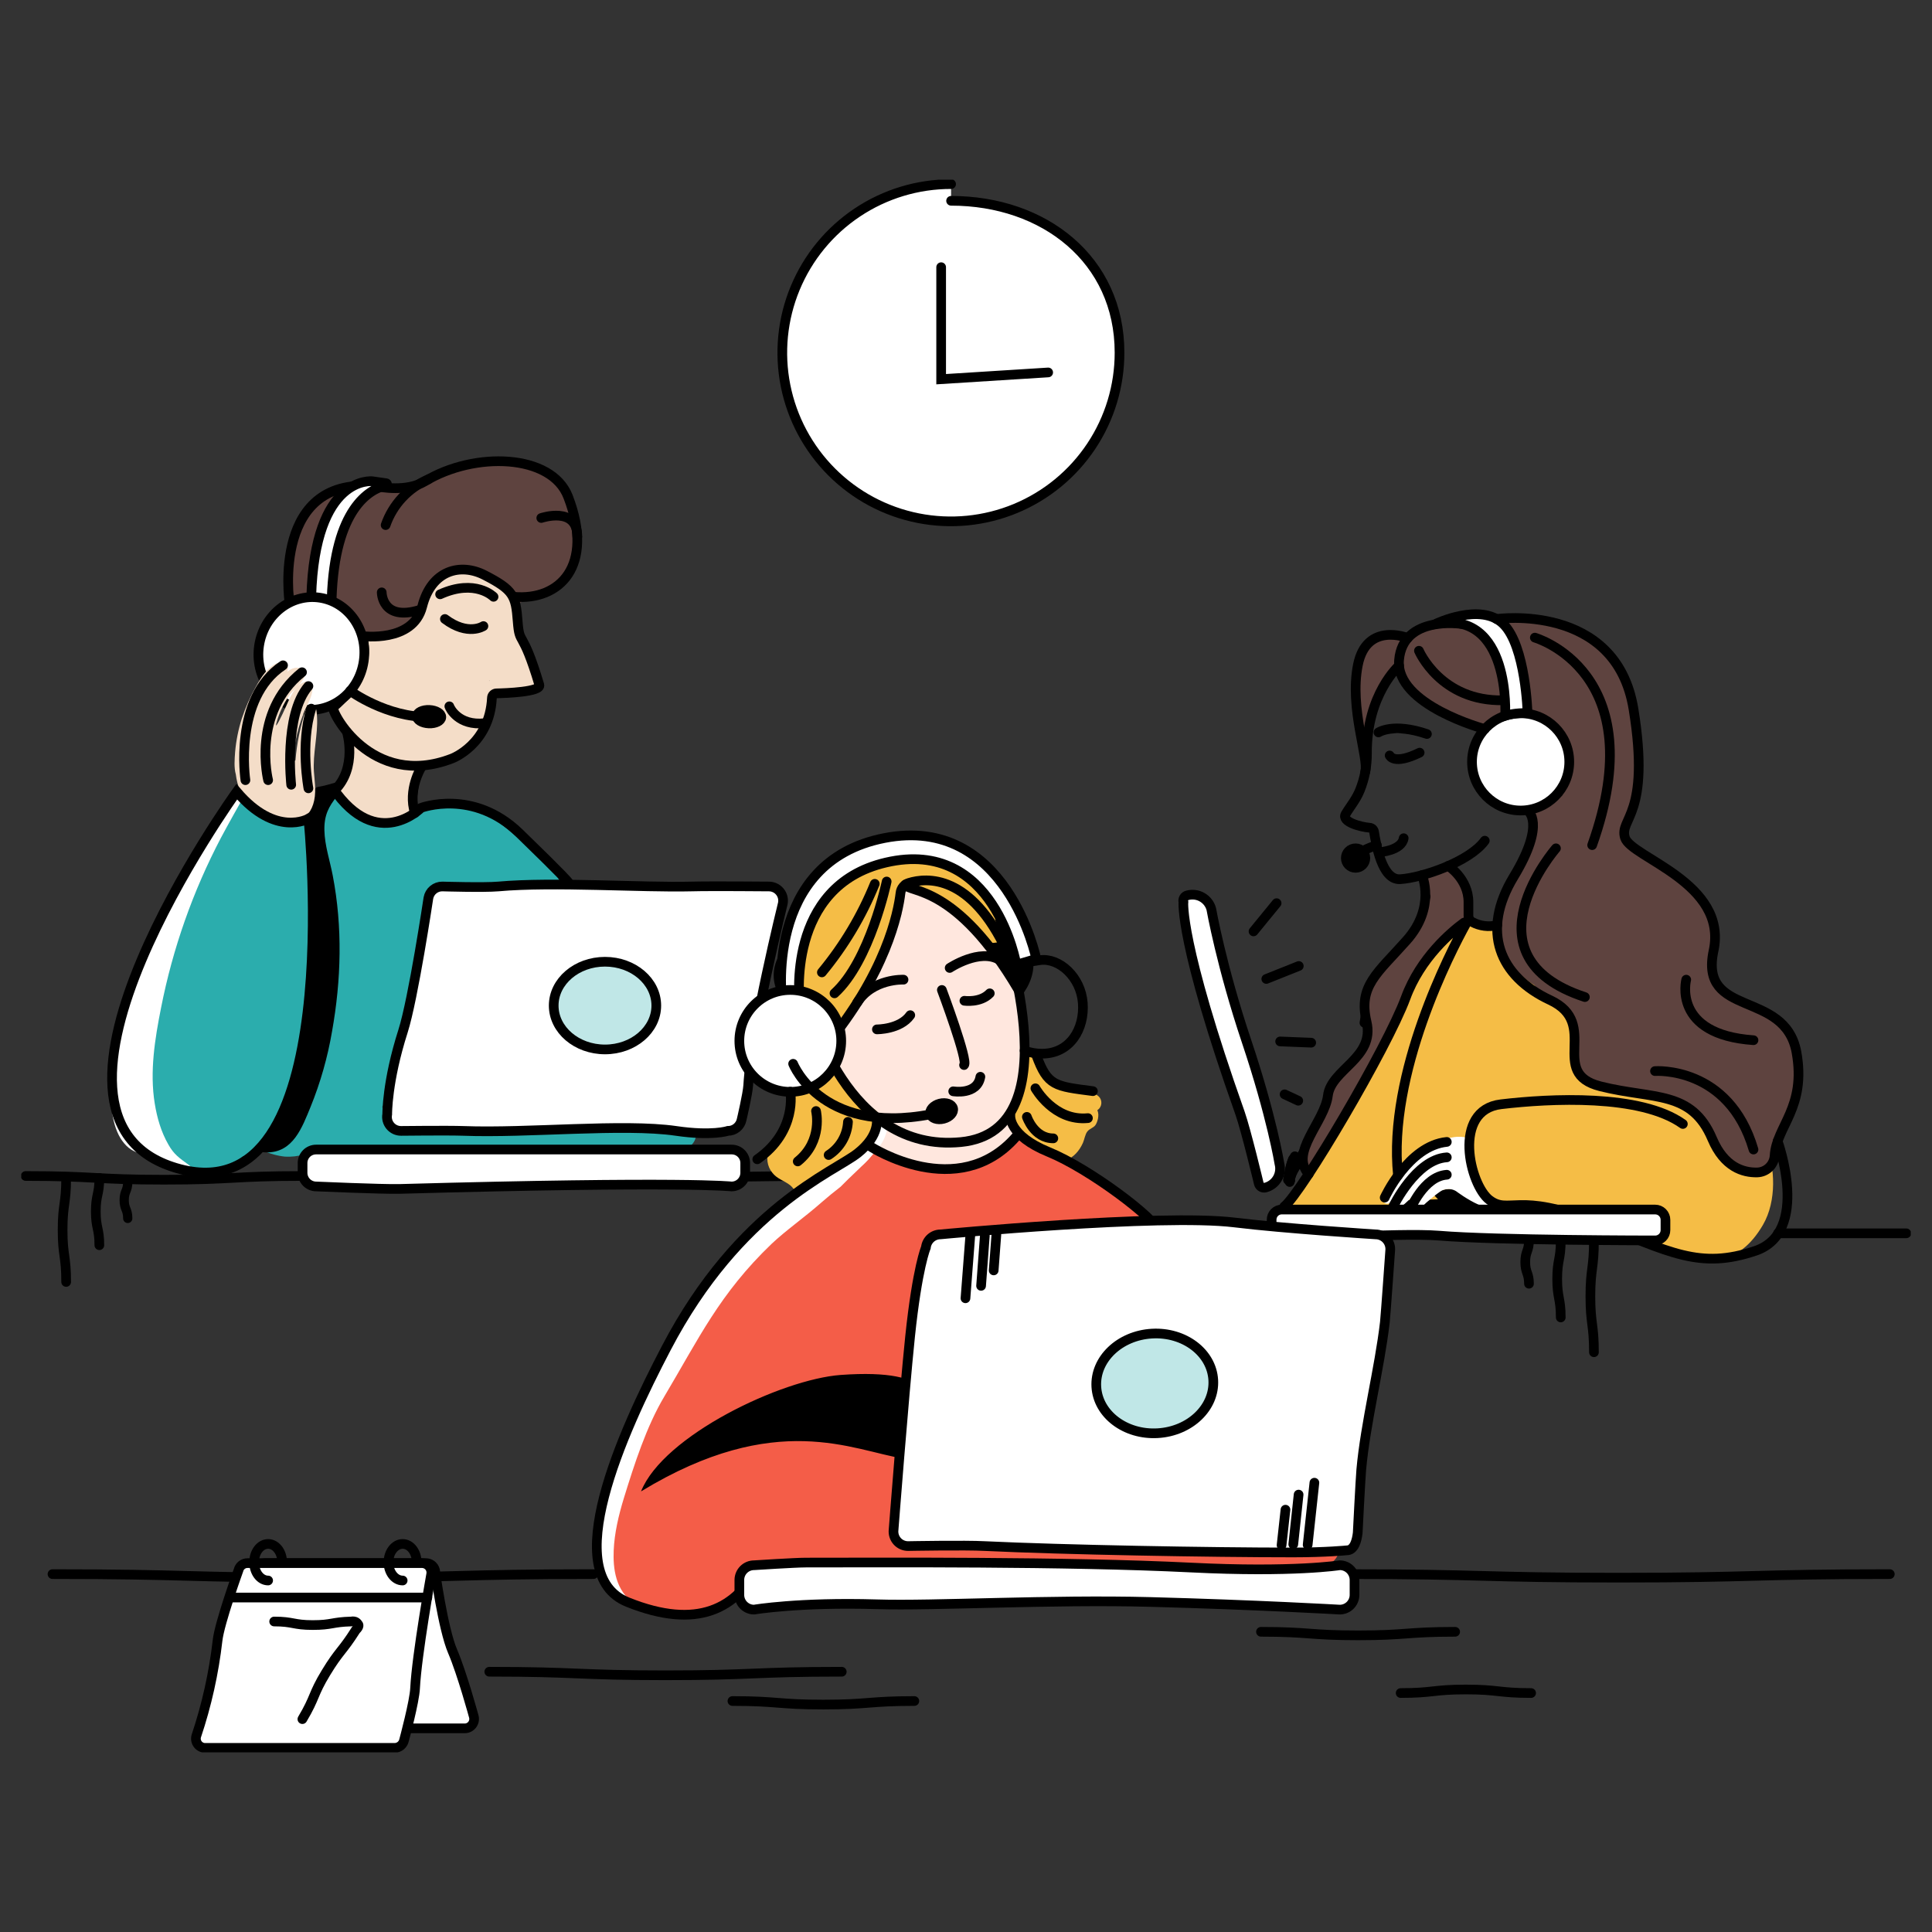 <svg width="1000" height="1000" viewBox="0 0 1000 1000" fill="none" xmlns="http://www.w3.org/2000/svg">
<rect x="0" y="0" width="1000" height="1000" fill="#333333" stroke="none"/>
<g clip-path="url(#clip0)">
<path d="M864.063 471.703C858 466.099 856.346 456.819 850.283 451.123C846.609 447.724 841.648 445.978 837.422 443.222C841.507 447.365 846.558 450.428 852.12 452.134C848.152 448.508 843.407 445.837 838.249 444.325L838.892 445.703" stroke="black" stroke-width="5.01" stroke-miterlimit="10" stroke-linecap="round"/>
<path d="M805.085 336.833C800.359 333.411 795.349 330.399 790.111 327.829C790.111 327.829 852.304 344.642 829.522 432.381C829.522 432.381 816.201 457.003 872.79 477.491" stroke="black" stroke-width="5.01" stroke-miterlimit="10" stroke-linecap="round"/>
<path d="M264.824 309.914C284.002 309.914 299.549 294.365 299.549 275.185C299.549 256.005 284.002 240.457 264.824 240.457C245.646 240.457 230.099 256.005 230.099 275.185C230.099 294.365 245.646 309.914 264.824 309.914Z" fill="#5E433F"/>
<path d="M227.159 294.754C226.673 304.771 222.352 314.216 215.092 321.132C207.832 328.049 198.19 331.907 188.163 331.907C178.136 331.907 168.493 328.049 161.233 321.132C153.973 314.216 149.652 304.771 149.166 294.754C149.166 280.698 156.607 263.517 167.723 256.627C173.694 252.952 180.676 255.708 188.209 255.708C193.331 255.708 198.404 256.719 203.136 258.682C207.867 260.646 212.165 263.523 215.784 267.15C219.402 270.777 222.269 275.082 224.221 279.819C226.173 284.556 227.172 289.631 227.159 294.754Z" fill="#5E433F"/>
<path d="M250.218 277.758H289.261C289.289 288.026 285.282 297.895 278.102 305.236C270.922 312.576 261.145 316.801 250.879 316.999C240.614 317.196 230.681 313.351 223.224 306.292C215.767 299.234 211.383 289.527 211.016 279.265C210.65 269.003 214.331 259.007 221.265 251.435C228.2 243.862 237.833 239.318 248.086 238.783C258.34 238.248 268.393 241.764 276.079 248.574C283.764 255.383 288.465 264.941 289.169 275.185L250.218 277.758Z" fill="#5E433F"/>
<path d="M241.399 268.203H190.413V253.411L223.026 249.736L241.399 253.411V268.203Z" fill="#5E433F"/>
<path d="M697.143 814.759C767.42 814.759 767.42 816.596 837.698 816.596C907.975 816.596 907.883 814.759 978.16 814.759" stroke="black" stroke-width="5.01" stroke-miterlimit="10" stroke-linecap="round"/>
<path d="M27.168 814.759C97.17 814.759 97.17 816.596 167.171 816.596C237.173 816.596 237.173 814.759 307.174 814.759" stroke="black" stroke-width="5.01" stroke-miterlimit="10" stroke-linecap="round"/>
<path d="M253.249 865.289C298.906 865.289 298.906 867.127 344.472 867.127C390.037 867.127 390.129 865.289 435.694 865.289" stroke="black" stroke-width="5.01" stroke-miterlimit="10" stroke-linecap="round"/>
<path d="M652.68 844.618C677.76 844.618 677.76 846.455 702.931 846.455C728.102 846.455 728.102 844.618 753.181 844.618" stroke="black" stroke-width="5.01" stroke-miterlimit="10" stroke-linecap="round"/>
<path d="M792.5 876.314C775.597 876.314 775.597 874.477 758.693 874.477C741.79 874.477 741.882 876.314 724.979 876.314" stroke="black" stroke-width="5.01" stroke-miterlimit="10" stroke-linecap="round"/>
<path d="M379.105 880.449C402.623 880.449 402.623 882.286 426.14 882.286C449.658 882.286 449.658 880.449 473.267 880.449" stroke="black" stroke-width="5.01" stroke-miterlimit="10" stroke-linecap="round"/>
<path d="M157.709 894.597H240.572C241.31 894.592 242.037 894.419 242.699 894.091C243.36 893.763 243.938 893.289 244.39 892.705C244.841 892.121 245.153 891.442 245.304 890.719C245.454 889.996 245.438 889.249 245.257 888.533C245.257 888.533 239.194 866.208 234.233 854.632C229.272 843.056 225.138 812.646 225.138 812.646C224.857 811.618 224.246 810.711 223.4 810.064C222.554 809.417 221.519 809.065 220.453 809.063H137.591C136.846 809.049 136.109 809.21 135.438 809.533C134.767 809.855 134.181 810.329 133.726 810.918C133.271 811.507 132.96 812.194 132.817 812.925C132.675 813.656 132.705 814.41 132.905 815.126L153.024 891.014C153.305 892.042 153.916 892.949 154.762 893.596C155.609 894.243 156.644 894.595 157.709 894.597Z" fill="white" stroke="black" stroke-width="5.01" stroke-miterlimit="10" stroke-linecap="round"/>
<path d="M204.285 904.703H106.265C105.52 904.716 104.783 904.555 104.112 904.233C103.441 903.911 102.855 903.437 102.4 902.848C101.945 902.259 101.634 901.571 101.491 900.841C101.349 900.11 101.379 899.356 101.579 898.639C106.978 882.564 110.673 865.967 112.603 849.12C113.614 839.932 123.443 812.738 123.443 812.738C123.693 811.685 124.292 810.748 125.143 810.081C125.994 809.413 127.047 809.054 128.129 809.063H218.34C219.047 809.055 219.746 809.2 220.39 809.49C221.035 809.779 221.608 810.205 222.072 810.738C222.535 811.271 222.877 811.899 223.073 812.577C223.269 813.256 223.316 813.969 223.209 814.667C223.209 814.667 215.676 856.837 214.85 873.742C214.574 880.632 209.154 900.661 209.154 900.661C208.924 901.788 208.316 902.804 207.431 903.539C206.545 904.274 205.436 904.684 204.285 904.703Z" fill="white" stroke="black" stroke-width="5.01" stroke-miterlimit="10" stroke-linecap="round"/>
<path d="M119.769 826.886H221.188" stroke="black" stroke-width="5.01" stroke-miterlimit="10" stroke-linecap="round"/>
<path d="M138.785 818.066C134.743 818.066 131.528 813.84 131.528 808.603C131.528 803.367 134.743 799.14 138.785 799.14C142.827 799.14 146.042 803.367 146.042 808.603" stroke="black" stroke-width="5.01" stroke-miterlimit="10" stroke-linecap="round"/>
<path d="M208.419 818.066C204.377 818.066 201.07 813.84 201.07 808.603C201.07 803.367 204.377 799.14 208.419 799.14C212.461 799.14 215.676 803.367 215.676 808.603" stroke="black" stroke-width="5.01" stroke-miterlimit="10" stroke-linecap="round"/>
<path d="M492.283 103.933C540.421 103.933 579.464 134.343 579.464 182.485C579.482 199.755 574.377 216.642 564.794 231.01C555.211 245.377 541.582 256.578 525.632 263.195C509.681 269.813 492.126 271.549 475.188 268.184C458.25 264.819 442.692 256.505 430.481 244.293C418.27 232.081 409.956 216.521 406.592 199.582C403.227 182.642 404.963 165.086 411.58 149.134C418.197 133.182 429.397 119.551 443.763 109.968C458.129 100.384 475.015 95.279 492.283 95.297" fill="white"/>
<path d="M492.283 103.933C540.421 103.933 579.464 134.343 579.464 182.485C579.482 199.755 574.377 216.642 564.794 231.01C555.211 245.377 541.582 256.578 525.632 263.195C509.681 269.813 492.126 271.549 475.188 268.184C458.25 264.819 442.692 256.505 430.481 244.293C418.27 232.081 409.956 216.521 406.592 199.582C403.227 182.642 404.963 165.086 411.58 149.134C418.197 133.182 429.397 119.551 443.763 109.968C458.129 100.384 475.015 95.279 492.283 95.297" stroke="black" stroke-width="5.01" stroke-miterlimit="10" stroke-linecap="round"/>
<path d="M542.534 192.775L487.139 196.266V138.294" fill="white"/>
<path d="M542.534 192.775L487.139 196.266V138.294" stroke="black" stroke-width="5.01" stroke-miterlimit="10" stroke-linecap="round"/>
<path d="M13.297 608.686C49.124 608.686 49.124 610.616 84.952 610.616C120.779 610.616 120.779 608.686 156.607 608.686C224.679 608.686 224.679 610.616 292.751 610.616C360.824 610.616 360.824 608.686 428.896 608.686" stroke="black" stroke-width="5.01" stroke-miterlimit="10" stroke-linecap="round"/>
<path d="M920.285 638.362H986.703" stroke="black" stroke-width="5.01" stroke-miterlimit="10" stroke-linecap="round"/>
<path d="M825.02 642.037C825.02 656.553 823.183 656.553 823.183 670.977C823.183 685.401 825.02 685.493 825.02 699.917" stroke="black" stroke-width="5.01" stroke-miterlimit="10" stroke-linecap="round"/>
<path d="M807.841 642.037C807.841 652.051 806.004 652.051 806.004 661.973C806.004 671.895 807.841 671.987 807.841 681.91" stroke="black" stroke-width="5.01" stroke-miterlimit="10" stroke-linecap="round"/>
<path d="M791.397 642.037C791.397 647.641 789.468 647.641 789.468 653.245C789.468 658.849 791.397 658.849 791.397 664.454" stroke="black" stroke-width="5.01" stroke-miterlimit="10" stroke-linecap="round"/>
<path d="M34.242 609.697C34.242 623.111 32.405 623.111 32.405 636.616C32.405 650.121 34.242 650.03 34.242 663.535" stroke="black" stroke-width="5.01" stroke-miterlimit="10" stroke-linecap="round"/>
<path d="M51.421 609.697C51.421 618.333 49.584 618.333 49.584 627.061C49.584 635.789 51.421 635.789 51.421 644.517" stroke="black" stroke-width="5.01" stroke-miterlimit="10" stroke-linecap="round"/>
<path d="M66.119 611.718C66.119 616.496 64.282 616.496 64.282 621.181C64.282 625.867 66.119 625.867 66.119 630.644" stroke="black" stroke-width="4.78" stroke-miterlimit="10" stroke-linecap="round"/>
<path d="M213.839 338.302H212.277C213.486 346.472 216.031 354.387 219.81 361.73C220.361 362.833 221.372 364.119 222.474 363.751C223.086 363.413 223.545 362.854 223.76 362.19C226.241 356.402 225.322 349.787 223.485 343.815C223.187 342.53 222.589 341.333 221.739 340.324C221.331 339.817 220.781 339.441 220.16 339.245C219.539 339.049 218.874 339.041 218.249 339.221C216.779 339.772 216.136 341.518 215.86 343.08C215.397 346.002 215.525 348.987 216.235 351.859C216.945 354.731 218.223 357.431 219.994 359.801" stroke="black" stroke-width="5.01" stroke-miterlimit="10" stroke-linecap="round"/>
<path d="M206.49 348.868C203.366 351.532 202.448 356.034 203.091 360.076C203.734 364.119 205.663 367.794 207.684 371.377" stroke="black" stroke-width="5.01" stroke-miterlimit="10" stroke-linecap="round"/>
<path d="M260.047 349.695C259.955 349.511 259.68 349.695 259.68 349.97C259.68 350.246 259.955 350.246 260.139 350.338C260.739 350.626 261.393 350.784 262.058 350.8C262.724 350.815 263.385 350.689 263.998 350.43" stroke="black" stroke-width="5.01" stroke-miterlimit="10" stroke-linecap="round"/>
<path d="M259.955 351.532C260.785 351.548 261.613 351.609 262.436 351.716C263.263 351.624 264.181 351.073 264.089 350.246" stroke="black" stroke-width="5.01" stroke-miterlimit="10" stroke-linecap="round"/>
<path d="M263.079 351.9C263.413 352.062 263.778 352.15 264.15 352.157C264.521 352.165 264.889 352.092 265.23 351.944C265.57 351.795 265.874 351.575 266.122 351.298C266.369 351.02 266.553 350.693 266.662 350.338" stroke="black" stroke-width="5.01" stroke-miterlimit="10" stroke-linecap="round"/>
<path d="M266.019 351.257L267.948 352.819" stroke="black" stroke-width="5.01" stroke-miterlimit="10" stroke-linecap="round"/>
<path d="M179.114 365.589C179.108 365.601 179.099 365.612 179.089 365.621C179.079 365.629 179.067 365.636 179.054 365.64C179.042 365.645 179.028 365.646 179.015 365.645C179.001 365.644 178.988 365.641 178.976 365.635C178.964 365.629 178.953 365.62 178.944 365.61C178.936 365.6 178.929 365.588 178.925 365.575C178.92 365.563 178.919 365.549 178.92 365.536C178.92 365.522 178.924 365.509 178.93 365.497H179.298L181.686 366.232" stroke="black" stroke-width="5.01" stroke-miterlimit="10" stroke-linecap="round"/>
<path d="M176.817 365.589C177.173 365.962 177.601 366.26 178.074 366.465C178.548 366.67 179.057 366.779 179.573 366.783" stroke="black" stroke-width="5.01" stroke-miterlimit="10" stroke-linecap="round"/>
<path d="M176.817 366.691L179.206 367.978" stroke="black" stroke-width="5.01" stroke-miterlimit="10" stroke-linecap="round"/>
<path d="M176.174 366.232C177.336 366.75 178.419 367.43 179.389 368.253" stroke="black" stroke-width="5.01" stroke-miterlimit="10" stroke-linecap="round"/>
<path d="M175.715 366.6C177.001 367.533 178.146 368.647 179.114 369.907" stroke="black" stroke-width="5.01" stroke-miterlimit="10" stroke-linecap="round"/>
<path d="M272.725 335.914C273.643 333.709 271.071 332.974 269.693 330.126C268.315 327.278 269.877 322.5 267.948 318.366C267.764 317.998 266.019 312.21 266.019 311.016C266.478 303.299 261.058 302.012 253.801 297.878C246.543 293.744 240.204 293.652 233.866 296.132C229.364 297.878 224.587 301.277 222.015 305.687C220.649 306.971 219.583 308.539 218.892 310.281C217.91 312.738 217.202 315.295 216.779 317.907C216.595 318.642 213.472 321.765 212.737 323.327C212.002 324.889 207.408 326.359 205.939 327.094L201.345 329.023C199.5 328.608 197.586 328.608 195.742 329.023C194.894 329.176 194.084 329.487 193.353 329.942C189.403 330.218 185.544 334.352 187.014 338.486C188.484 342.621 186.922 345.101 186.555 348.5C185.787 348.926 185.125 349.519 184.616 350.234C184.108 350.95 183.766 351.77 183.615 352.635C183.27 354.578 183.055 356.543 182.972 358.515C181.842 359.218 180.947 360.241 180.4 361.455C175.623 362.649 172.959 368.253 176.817 372.296L178.287 373.858C179.022 383.78 188.3 387.822 196.293 391.681C200.886 393.794 205.204 395.815 210.256 396.183C215.309 396.55 219.902 395.172 224.495 394.529C232.488 393.335 240.296 390.395 245.624 384.056C250.953 377.716 252.79 368.713 253.892 360.352C253.973 360.053 254.004 359.743 253.984 359.433C256.832 359.342 273.827 357.78 276.308 355.942C277.64 355.587 278.91 355.029 280.074 354.289C280.717 353.921 276.583 348.317 277.134 347.857C277.686 347.398 272.449 338.027 272.725 335.914ZM253.157 352.175H253.249L253.433 352.451H253.341L253.157 352.175Z" fill="#F4DDC8"/>
<path d="M351.729 578.184C349.341 578.001 346.86 577.909 344.38 577.909C336.218 576.761 327.918 577.04 319.852 578.736C318.664 578.953 317.545 579.45 316.587 580.185C315.628 580.919 314.858 581.871 314.34 582.962H297.345C281.819 581.859 266.202 581.032 250.677 579.562C249.814 579.451 248.938 579.516 248.101 579.752C247.265 579.989 246.484 580.394 245.808 580.941C239.469 580.481 233.223 580.114 226.884 579.838C225.562 578.636 223.886 577.895 222.107 577.725L211.542 576.531L197.763 573.04C200.427 569.916 201.713 565.69 202.448 561.28C202.815 559.718 202.999 558.064 203.274 556.41C207.408 549.979 209.154 542.446 210.991 534.912C213.563 524.53 215.676 514.149 217.697 503.675C219.718 493.201 221.372 483.279 222.934 472.989C223.485 469.406 224.495 465.456 225.047 461.597C227.624 461.476 230.166 460.949 232.58 460.035C237.683 461.677 243.121 461.993 248.38 460.954C251.222 462.446 254.208 463.647 257.291 464.537C258.489 464.924 259.761 465.025 261.005 464.834C262.249 464.643 263.431 464.163 264.457 463.434C266.361 463.705 268.297 463.245 269.877 462.148C271.75 463.362 273.531 464.713 275.205 466.191C283.106 472.805 294.129 463.434 289.352 455.717C288.992 454.377 288.259 453.167 287.24 452.226L282.463 447.54L281.085 446.53L280.441 445.703L275.756 440.833L274.562 439.731L273.735 438.904L273 438.261C266.331 431.967 259.241 426.135 251.779 420.805C250.755 420.051 249.552 419.576 248.289 419.427C246.176 418.141 244.155 417.038 241.95 415.936C240.369 415.153 238.599 414.833 236.844 415.011C235.088 415.19 233.419 415.861 232.028 416.946C228.734 416.592 225.404 416.841 222.199 417.681C220.273 418.146 218.577 419.287 217.422 420.897C214.206 420.713 211.359 423.194 208.695 424.939H207.684C207.171 424.967 206.677 425.149 206.268 425.46C205.859 425.771 205.552 426.198 205.387 426.685C203.874 426.396 202.326 426.334 200.794 426.501L196.109 424.939C193.261 423.929 190.046 422.367 186.922 421.907L182.145 417.957C180.951 417.038 178.655 414.741 176.542 414.098C175.439 411.158 173.969 408.126 170.57 407.483C168.804 407.214 166.997 407.462 165.367 408.195C163.738 408.928 162.354 410.117 161.384 411.618C160.465 413.271 160.373 415.109 160.19 417.038C160.006 418.967 156.147 421.081 154.678 422.918C154.31 423.102 155.688 423.469 156.607 423.377L155.137 424.756C154.218 425.031 152.932 424.572 152.473 425.399C152.014 426.226 151.738 426.501 151.095 426.409C150.496 426.225 149.856 426.225 149.258 426.409L148.063 426.134C146.955 425.668 145.82 425.27 144.664 424.939C142.184 423.837 139.887 422.367 137.591 421.081C135.848 419.513 133.973 418.099 131.987 416.854L130.058 415.293L128.68 414.006C127.496 412.738 126.011 411.79 124.362 411.25H124.178C124.178 411.226 124.169 411.202 124.151 411.185C124.134 411.168 124.111 411.158 124.086 411.158C122.984 410.699 121.514 411.893 121.514 413.088C121.284 413.444 121.156 413.858 121.147 414.282L120.963 414.466C120.047 415.342 119.245 416.33 118.574 417.406C118.178 417.969 117.869 418.588 117.656 419.243C117.656 419.519 117.564 419.702 117.564 419.886C116.914 420.508 116.357 421.219 115.91 421.999C115.173 422.627 114.573 423.399 114.146 424.269C113.719 425.138 113.476 426.085 113.43 427.052L113.246 428.982C102.865 440.925 94.414 454.247 86.605 468.028C78.797 481.809 71.172 496.049 65.476 511.025C59.781 526 56.565 541.527 57.851 557.145C58.586 564.955 60.424 573.499 64.466 580.206C64.519 581.396 64.877 582.553 65.504 583.566C66.131 584.579 67.007 585.415 68.049 585.994L68.875 586.453C69.239 587.137 69.67 587.783 70.161 588.382C74.491 593.788 80.401 597.706 87.065 599.591C92.577 603.817 100.201 607.125 107.275 605.655C110.582 605.563 114.349 605.746 117.38 604.368C120.044 604.736 122.065 601.612 124.454 599.591L125.74 598.488L127.21 598.121C129.782 597.202 132.354 596.283 134.835 595.181H135.478C139.25 597.05 143.325 598.232 147.512 598.672C150.797 598.861 154.09 598.488 157.25 597.57C164.599 597.937 173.234 596.651 180.033 593.068C185.361 593.527 190.781 593.803 196.109 593.803C197.788 594.511 199.506 595.124 201.253 595.64C209.221 598.153 217.4 599.936 225.69 600.969C241.766 603.082 258.669 604.277 274.93 603.45C278.237 603.542 280.533 602.163 281.819 600.05L291.925 600.326C302.23 602.635 312.788 603.623 323.343 603.266C324.592 603.284 325.831 603.03 326.973 602.522C328.115 602.015 329.133 601.265 329.957 600.326C336.204 599.958 342.267 598.948 347.595 595.64L351.729 595.365C356.414 594.905 360.364 591.69 360.364 586.637C360.364 581.584 356.414 577.817 351.729 578.184Z" fill="#2BADAD"/>
<path d="M215.033 387.455C214.868 387.196 214.649 386.977 214.39 386.812C213.012 385.16 211.092 384.051 208.973 383.681C206.854 383.311 204.672 383.704 202.815 384.79H202.172C201.81 383.957 201.241 383.229 200.519 382.677C200.198 382.345 199.825 382.065 199.416 381.851C198.751 380.641 197.783 379.624 196.608 378.9C195.432 378.175 194.09 377.767 192.71 377.716L191.056 377.9C189.87 377.917 188.712 378.272 187.72 378.922C186.728 379.573 185.941 380.493 185.453 381.575C185.26 381.957 185.106 382.357 184.993 382.769C184.332 383.224 183.771 383.809 183.345 384.488C182.918 385.167 182.635 385.927 182.513 386.72L182.237 388.833C181.87 391.865 181.502 394.805 181.41 397.745C181.41 397.769 181.401 397.792 181.384 397.81C181.366 397.827 181.343 397.837 181.319 397.837L178.838 403.625L178.287 404.084L176.817 405.646C176.254 406.224 175.817 406.912 175.531 407.667C175.257 407.701 174.999 407.817 174.792 407.999C174.584 408.181 174.436 408.421 174.367 408.689C174.297 408.956 174.31 409.238 174.403 409.498C174.496 409.759 174.665 409.985 174.888 410.148C174.796 411.434 175.99 412.444 176.725 413.455C179.573 417.589 183.983 420.713 188.576 423.01C193.169 425.307 197.854 428.063 202.907 425.582H204.193C209.338 426.134 216.136 422.367 214.39 415.66C214.115 414.282 215.033 412.812 214.758 411.434C215.584 406.105 215.584 400.868 217.697 395.907C218.8 392.967 217.33 389.384 215.033 387.455Z" fill="#F4DDC8"/>
<path d="M142.827 387.455C129.323 397.193 125.005 403.441 117.013 417.865C109.02 432.289 91.382 453.696 85.503 469.957C81.828 480.155 74.295 489.894 71.815 500.367C66.854 507.442 64.466 516.262 62.353 524.53C59.697 534.936 58.127 545.589 57.668 556.318C57.208 566.333 56.841 578.276 61.434 587.464C63.455 591.414 66.671 595.181 70.988 596.467C72.709 596.849 74.506 596.688 76.133 596.008L78.337 599.315C83.114 605.746 88.075 605.011 95.608 606.941C99.834 607.951 100.753 605.287 97.629 602.898C92.577 599.223 90.004 597.478 87.156 592.425C83.39 585.902 81.277 578.552 80.083 571.11C77.419 554.665 80.175 537.668 83.39 521.498C89.422 490.882 99.85 461.299 114.349 433.667C118.574 425.766 122.984 417.957 127.394 410.148C131.803 402.338 136.121 394.988 139.244 386.904C140.347 384.056 145.215 385.617 142.827 387.455Z" fill="white"/>
<path d="M172.224 453.144C170.754 445.427 168.09 437.71 167.906 429.809C167.723 421.907 170.203 417.406 174.337 412.261C174.98 411.526 177.736 408.31 170.111 407.483C160.098 406.473 144.481 427.879 155.045 425.123C161.384 423.561 158.995 431.37 159.822 435.321C161.108 442.211 160.557 448.826 161.843 455.717L160.373 456.452C160.227 456.44 160.082 456.486 159.97 456.581C159.858 456.676 159.788 456.811 159.776 456.957C159.764 457.103 159.81 457.248 159.905 457.36C160 457.472 160.135 457.542 160.281 457.554C160.649 457.83 161.016 458.014 161.016 458.289C161.568 470.325 159.914 482.452 159.363 494.579C158.812 506.707 157.434 518.834 157.893 531.053C157.901 531.315 157.962 531.571 158.073 531.808C158.184 532.045 158.341 532.257 158.536 532.431C156.515 540.333 154.861 548.969 151.738 556.778C148.615 564.587 149.441 569.089 146.042 575.52C142.643 581.951 139.52 585.81 137.223 592.7C135.845 596.467 134.192 596.375 137.866 596.467C151.738 596.743 156.423 583.421 160.741 572.948C165.849 560.373 169.576 547.281 171.856 533.901C176.633 507.166 177.368 479.88 172.224 453.144Z" fill="black"/>
<path d="M172.5 366.048C170.754 367.518 191.975 408.861 233.958 392.6C233.958 392.6 253.433 385.342 254.627 361.179C254.651 360.562 254.913 359.977 255.359 359.549C255.804 359.121 256.398 358.882 257.016 358.882C261.609 358.79 280.35 358.147 279.155 354.472C270.153 324.43 268.958 334.811 267.948 321.582C266.937 308.352 265.835 305.412 250.861 297.694C238.367 291.263 223.301 295.03 218.524 313.956C213.747 332.882 187.382 329.207 187.382 329.207C187.382 329.207 194.547 347.398 172.5 366.048Z" stroke="black" stroke-width="5.01" stroke-miterlimit="10" stroke-linecap="round"/>
<path d="M149.809 311.659C149.809 311.659 140.071 244.775 196.201 251.941C196.201 251.941 210.44 254.881 219.994 249.093C245.533 233.658 285.402 234.761 294.038 257.086C307.817 292.825 289.72 311.016 266.019 308.903" stroke="black" stroke-width="5.01" stroke-miterlimit="10" stroke-linecap="round"/>
<path d="M161.108 308.811C162.946 245.602 192.71 249.093 192.71 249.093L199.784 250.104C199.93 250.104 200.07 250.162 200.173 250.265C200.277 250.369 200.335 250.509 200.335 250.655C200.335 250.801 200.277 250.941 200.173 251.045C200.07 251.148 199.93 251.206 199.784 251.206C191.332 253.228 173.234 263.058 171.673 309.822" fill="white"/>
<path d="M161.108 308.811C162.946 245.602 192.71 249.093 192.71 249.093L199.784 250.104C199.93 250.104 200.07 250.162 200.173 250.265C200.277 250.369 200.335 250.509 200.335 250.655C200.335 250.801 200.277 250.941 200.173 251.045C200.07 251.148 199.93 251.206 199.784 251.206C191.332 253.228 173.234 263.058 171.673 309.822" stroke="black" stroke-width="5.01" stroke-miterlimit="10" stroke-linecap="round"/>
<path d="M188.235 342.348C190.647 326.394 180.484 311.628 165.535 309.366C150.586 307.105 136.511 318.206 134.098 334.16C131.686 350.114 141.849 364.88 156.798 367.141C171.747 369.402 185.822 358.302 188.235 342.348Z" fill="white" stroke="black" stroke-width="5.01" stroke-miterlimit="10" stroke-linecap="round"/>
<path d="M232.58 365.589C232.763 366.324 237.173 375.879 250.953 374.317" stroke="black" stroke-width="5.01" stroke-miterlimit="10" stroke-linecap="round"/>
<path d="M250.218 324.062C250.218 324.062 242.225 329.391 230.283 320.387" stroke="black" stroke-width="5.01" stroke-miterlimit="10" stroke-linecap="round"/>
<path d="M181.227 357.596C181.227 357.596 200.059 371.469 222.382 371.101" stroke="black" stroke-width="5.01" stroke-miterlimit="10" stroke-linecap="round"/>
<path d="M228.413 371.236C228.501 369.31 225.737 367.62 222.24 367.461C218.742 367.302 215.836 368.735 215.749 370.661C215.662 372.587 218.426 374.277 221.923 374.436C225.42 374.595 228.326 373.162 228.413 371.236Z" fill="black" stroke="black" stroke-width="5.01" stroke-miterlimit="10" stroke-linecap="round"/>
<path d="M217.973 397.285C217.973 397.285 210.899 408.861 214.758 420.805L217.973 397.285Z" fill="black"/>
<path d="M217.973 397.285C217.973 397.285 210.899 408.861 214.758 420.805" stroke="black" stroke-width="5.01" stroke-miterlimit="10" stroke-linecap="round"/>
<path d="M179.573 378.911C179.573 378.911 185.177 397.285 173.143 409.137" stroke="black" stroke-width="5.01" stroke-miterlimit="10" stroke-linecap="round"/>
<path d="M294.038 456.452C294.038 456.452 292.66 454.339 268.775 431.187C244.89 408.035 217.973 418.141 217.973 418.141C217.973 418.141 195.19 441.293 172.408 408.035C169.993 408.755 167.539 409.338 165.058 409.78" stroke="black" stroke-width="5.01" stroke-miterlimit="10" stroke-linecap="round"/>
<path d="M376.717 585.351C376.717 585.351 368.632 588.107 349.892 585.351C322.608 581.4 273.184 586.637 239.745 585.351C231.753 585.075 207.592 585.351 207.592 585.351C206.519 585.356 205.458 585.124 204.485 584.671C203.512 584.217 202.652 583.553 201.967 582.727C201.282 581.901 200.788 580.934 200.522 579.894C200.255 578.854 200.223 577.768 200.427 576.714C200.427 576.714 200.243 559.81 208.603 533.718C213.931 516.997 221.739 464.812 221.739 464.812C222.042 463.134 222.926 461.615 224.236 460.523C225.546 459.431 227.199 458.835 228.905 458.841C228.905 458.841 250.677 459.484 257.843 458.841C286.596 456.268 331.794 459.484 357.884 458.841C367.897 458.565 398.029 458.841 398.029 458.841C399.107 458.848 400.169 459.093 401.142 459.557C402.114 460.021 402.972 460.694 403.656 461.526C404.34 462.359 404.832 463.332 405.098 464.376C405.364 465.42 405.397 466.51 405.195 467.569C405.195 467.569 388.843 533.718 387.281 561.739C387.005 566.241 383.882 579.471 383.882 579.471C383.561 581.133 382.669 582.63 381.36 583.704C380.052 584.777 378.409 585.36 376.717 585.351Z" fill="white" stroke="black" stroke-width="5.01" stroke-miterlimit="10" stroke-linecap="round"/>
<path d="M378.646 614.107C378.646 614.107 354.577 611.259 206.674 615.393C197.303 615.577 163.68 614.107 163.68 614.107C162.752 614.107 161.832 613.924 160.973 613.568C160.115 613.213 159.335 612.692 158.679 612.035C158.022 611.378 157.501 610.598 157.145 609.74C156.79 608.882 156.607 607.962 156.607 607.033V602.072C156.594 601.139 156.769 600.214 157.12 599.35C157.471 598.486 157.992 597.701 158.651 597.042C159.31 596.382 160.095 595.862 160.959 595.511C161.823 595.159 162.748 594.985 163.68 594.997H378.646C379.578 594.985 380.503 595.159 381.367 595.511C382.231 595.862 383.016 596.382 383.675 597.042C384.334 597.701 384.855 598.486 385.206 599.35C385.557 600.214 385.732 601.139 385.719 602.072V607.033C385.719 607.962 385.536 608.882 385.181 609.74C384.825 610.598 384.304 611.378 383.647 612.035C382.991 612.692 382.211 613.213 381.353 613.568C380.494 613.924 379.575 614.107 378.646 614.107Z" fill="white" stroke="black" stroke-width="5.01" stroke-miterlimit="10" stroke-linecap="round"/>
<path d="M162.394 395.999C162.486 386.628 165.15 376.889 163.772 367.702C163.313 364.578 158.995 365.221 158.169 367.702C155.414 376.072 153.656 384.737 152.932 393.519L152.381 393.886L151.83 393.335C151.925 390.094 152.293 386.867 152.932 383.688C153.939 378.571 155.415 373.558 157.342 368.713C159.087 364.303 162.486 359.617 161.568 354.748C161.354 354.033 160.869 353.431 160.216 353.07C159.563 352.709 158.795 352.619 158.077 352.819C152.84 354.288 150.084 360.995 148.063 365.589C146.042 370.183 141.816 378.819 143.103 374.133C144.456 369.227 146.597 364.573 149.441 360.352C151.83 356.861 156.699 353.645 157.893 349.603C158.077 348.977 158.04 348.307 157.789 347.705C157.538 347.103 157.089 346.606 156.515 346.295C153.667 344.826 150.911 345.836 148.614 347.765C148.929 347.235 149.064 346.618 148.998 346.005C148.931 345.392 148.668 344.817 148.247 344.366L147.788 343.815C146.685 342.437 144.664 342.621 143.286 343.264C138.326 345.469 135.202 350.522 132.63 355.115C129.61 360.433 127.118 366.033 125.189 371.836C123.384 377.477 122.213 383.301 121.698 389.2C121.422 393.059 121.055 397.193 122.065 400.868C123.535 412.169 128.68 417.314 141.449 423.745C146.502 426.409 152.197 426.961 157.342 423.286C160.649 420.805 162.946 416.395 163.129 409.872C163.313 405.278 162.302 400.685 162.394 395.999Z" fill="#F4DDC8"/>
<path d="M122.525 409.78C122.525 409.78 1.262 577.909 91.199 604.552C181.135 631.195 159.638 423.745 159.638 423.745C159.638 423.745 142.735 433.575 122.525 409.78Z" stroke="black" stroke-width="5.01" stroke-miterlimit="10" stroke-linecap="round"/>
<path d="M127.026 403.808C127.026 403.808 120.687 361.363 146.502 344.366" stroke="black" stroke-width="5.01" stroke-miterlimit="10" stroke-linecap="round"/>
<path d="M138.785 403.808C138.785 403.808 129.966 368.988 156.331 347.949" stroke="black" stroke-width="5.01" stroke-miterlimit="10" stroke-linecap="round"/>
<path d="M150.727 406.197C150.727 406.197 146.685 370.274 159.638 355.115" stroke="black" stroke-width="5.01" stroke-miterlimit="10" stroke-linecap="round"/>
<path d="M159.638 408.035C159.638 408.035 155.321 385.066 161.108 366.783" stroke="black" stroke-width="5.01" stroke-miterlimit="10" stroke-linecap="round"/>
<path d="M313.146 543.181C327.808 543.181 339.695 533.021 339.695 520.488C339.695 507.955 327.808 497.795 313.146 497.795C298.483 497.795 286.596 507.955 286.596 520.488C286.596 533.021 298.483 543.181 313.146 543.181Z" fill="#C0E7E7" stroke="black" stroke-width="5.01" stroke-miterlimit="10" stroke-linecap="round"/>
<path d="M912.476 634.044C919.825 621.457 918.539 603.817 914.497 593.987C906.597 574.877 897.778 597.386 893.644 595.916C881.609 591.414 886.386 575.612 861.399 569.548C845.414 565.69 828.787 567.895 816.293 555.4C809.219 548.326 817.947 531.053 813.353 524.898C795.348 500.827 782.854 477.307 760.347 477.491C756.856 477.583 753.089 480.982 749.599 483.738C729.021 500.184 699.899 586.545 663.612 625.132C663.394 625.355 663.236 625.629 663.153 625.93C663.07 626.231 663.065 626.548 663.138 626.852C663.212 627.155 663.361 627.435 663.573 627.664C663.784 627.894 664.051 628.066 664.347 628.164C696.684 638.545 761.817 622.376 788.825 625.224C845.047 631.104 887.029 677.5 912.476 634.044Z" fill="#F5BD46"/>
<path d="M531.326 667.119C531.364 667.093 531.395 667.059 531.417 667.019C531.438 666.979 531.45 666.934 531.45 666.889C531.45 666.843 531.438 666.798 531.417 666.758C531.395 666.718 531.364 666.684 531.326 666.659C531.288 666.684 531.257 666.718 531.236 666.758C531.214 666.798 531.203 666.843 531.203 666.889C531.203 666.934 531.214 666.979 531.236 667.019C531.257 667.059 531.288 667.093 531.326 667.119Z" fill="black"/>
<path d="M721.947 623.019C726.259 623.709 730.637 623.894 734.992 623.57L743.352 623.294L749.69 622.927C754.743 622.376 759.796 621.181 764.756 622.192C766.25 622.645 767.792 622.922 769.35 623.019L755.294 619.803C753.234 619.227 751.09 619.009 748.956 619.16C747.853 619.344 746.475 619.619 745.74 618.793C753.089 616.404 760.898 619.068 768.064 621.641" stroke="black" stroke-width="5.01" stroke-miterlimit="10" stroke-linecap="round"/>
<path d="M742.893 613.648L742.525 614.108" stroke="black" stroke-width="5.01" stroke-miterlimit="10" stroke-linecap="round"/>
<path d="M766.226 616.036L764.94 615.026C763.874 612.694 762.678 610.425 761.357 608.227C762.552 606.39 762.184 603.45 759.704 602.807C763.011 601.153 762.276 596.375 759.244 595.181C759.852 594.694 760.273 594.013 760.439 593.252C760.544 592.924 760.605 592.584 760.622 592.241C760.714 590.771 759.336 588.75 757.775 588.566C748.68 587.188 739.126 593.619 732.236 598.948C725.346 604.277 717.078 611.259 715.333 619.619C714.782 621.916 717.905 624.397 719.742 622.192H719.834C719.658 622.571 719.534 622.973 719.467 623.386C719.007 625.316 721.212 627.337 723.049 626.142C728.929 622.467 733.247 616.22 739.034 612.27L739.861 611.718L738.758 612.637C736.462 614.566 727 623.111 731.225 626.694C732.236 627.521 734.257 627.337 734.624 625.775C734.349 626.877 735.359 625.224 735.819 624.764L738.483 622.284C740.688 620.446 742.892 618.517 745.281 616.863C746.375 616.045 747.684 615.566 749.047 615.485C750.015 615.388 750.993 615.485 751.923 615.769C752.854 616.052 753.718 616.518 754.468 617.139C757.315 619.252 764.665 623.937 768.339 624.489C772.014 625.04 780.19 626.786 766.226 616.036Z" fill="white"/>
<path d="M783.589 477.858C783.452 478.736 783.521 479.633 783.793 480.478C784.064 481.324 784.529 482.094 785.151 482.728C784.324 482.085 784.232 480.615 783.221 480.615C783.002 480.615 782.792 480.702 782.637 480.857C782.482 481.012 782.395 481.222 782.395 481.442C782.417 481.669 782.524 481.88 782.694 482.033C782.864 482.185 783.085 482.27 783.313 482.268" stroke="black" stroke-width="5.01" stroke-miterlimit="10" stroke-linecap="round"/>
<path d="M805.361 333.893L812.71 335.363C815.099 335.822 817.671 336.465 819.049 338.486L808.301 332.514C813.261 334.444 818.681 336.649 821.162 341.426C819.133 340.708 817.414 339.313 816.293 337.476C818.388 338.791 820.356 340.298 822.172 341.977C820.492 341.093 819.092 339.756 818.13 338.119C819.509 338.492 820.794 339.152 821.902 340.054C823.01 340.956 823.916 342.081 824.561 343.356C821.886 341.553 819.421 339.457 817.212 337.108C820.366 338.526 823.045 340.823 824.928 343.723C824.12 343.161 823.433 342.443 822.907 341.61C824.908 343.274 826.781 345.086 828.511 347.03C828.176 347.008 827.85 346.917 827.551 346.765C827.253 346.613 826.988 346.401 826.773 346.144C826.559 345.886 826.398 345.587 826.302 345.266C826.206 344.945 826.176 344.607 826.214 344.274C827.798 345.637 829.108 347.29 830.073 349.144C827.552 347.295 825.401 344.989 823.734 342.345C825.083 343.415 826.26 344.686 827.225 346.112C825.821 344.675 824.56 343.106 823.458 341.426C826.139 344.102 828.483 347.095 830.44 350.338C829.523 349.685 828.845 348.749 828.511 347.674C829.955 349.441 831.216 351.349 832.277 353.37C832.011 353.275 831.78 353.102 831.615 352.871C831.451 352.641 831.362 352.366 831.359 352.084C832.843 354.854 834.014 357.781 834.85 360.811C834.835 359.875 834.582 358.958 834.115 358.147L835.309 361.638C835.095 359.736 834.255 357.958 832.921 356.585L835.033 362.465" stroke="black" stroke-width="5.01" stroke-miterlimit="10" stroke-linecap="round"/>
<path d="M837.055 406.748C837.422 407.208 838.249 407.024 838.616 406.565C838.948 406.04 839.138 405.439 839.167 404.819C839.259 403.007 839.167 401.191 838.892 399.398C839.443 401.603 839.994 403.808 840.729 405.921C840.729 406.105 840.913 406.289 840.913 406.473C840.913 406.656 840.821 406.84 840.637 406.84C840.454 406.84 840.454 406.473 840.637 406.565" stroke="black" stroke-width="5.01" stroke-miterlimit="10" stroke-linecap="round"/>
<path d="M775.688 331.504C781.271 333.399 786.535 336.125 791.306 339.589" stroke="black" stroke-width="5.01" stroke-miterlimit="10" stroke-linecap="round"/>
<path d="M773.392 330.034L779.179 332.331C781.216 333.224 783.34 333.902 785.518 334.352C788.09 334.903 790.846 334.811 792.959 336.465" stroke="black" stroke-width="5.01" stroke-miterlimit="10" stroke-linecap="round"/>
<path d="M768.523 328.013C770.728 328.013 772.841 328.196 775.045 328.38C772.872 328.276 770.716 327.937 768.615 327.37C770.562 326.908 772.599 327.003 774.494 327.645L767.512 327.094C768.706 326.987 769.908 327.018 771.095 327.186C769.81 326.822 768.481 326.637 767.145 326.635C768.929 326.437 770.733 326.561 772.473 327.002H768.339C770.985 326.908 773.633 327.092 776.24 327.553C774.146 327.678 772.045 327.524 769.993 327.094C772.521 326.755 775.092 326.975 777.526 327.737L770.544 327.186C773.195 326.616 775.948 326.743 778.536 327.553C775.552 327.46 772.576 327.184 769.625 326.726C772.367 326.486 775.13 326.703 777.801 327.37C775.168 327.186 772.504 326.91 769.809 326.543C773.274 325.932 776.841 326.314 780.098 327.645C777.205 327.552 774.321 327.276 771.463 326.818C774.862 326.818 778.353 326.726 781.568 327.921C779.157 327.765 776.762 327.427 774.402 326.91C777.477 326.683 780.566 327.057 783.497 328.013C780.614 327.465 777.699 327.096 774.77 326.91C778.047 326.365 781.412 326.714 784.507 327.921L776.791 326.91C779.73 326.726 782.762 326.635 785.518 327.645" stroke="black" stroke-width="5.01" stroke-miterlimit="10" stroke-linecap="round"/>
<path d="M929.931 553.838C929.504 546.02 926.573 538.547 921.571 532.523C921.17 531.633 920.61 530.823 919.917 530.135C916.422 526.407 911.975 523.707 907.056 522.325C906.468 521.677 905.787 521.119 905.035 520.672C902.059 518.897 898.841 517.567 895.481 516.721C894.506 516.002 893.46 515.386 892.358 514.884L890.98 514.332C889.908 512.937 888.708 511.646 887.397 510.474C886.478 508.636 885.651 506.799 884.825 505.053C884.827 502.897 884.643 500.746 884.273 498.622C885.132 496.076 885.566 493.407 885.56 490.721V489.986C886.258 489.015 886.735 487.904 886.957 486.729C887.179 485.555 887.141 484.345 886.846 483.187L886.294 481.166C886.203 480.982 886.203 480.798 886.111 480.707C886.454 479.892 886.631 479.018 886.631 478.134C886.631 477.25 886.454 476.376 886.111 475.562L885.376 473.632H885.284C883.62 469.657 881.001 466.154 877.659 463.434C876.191 461.857 874.559 460.44 872.79 459.208C871.386 457.479 869.711 455.99 867.829 454.798C866.15 453.065 864.233 451.58 862.134 450.388C861.114 449.791 859.993 449.386 858.827 449.194C856.405 447.714 853.888 446.394 851.294 445.243L844.036 440.007C843.644 439.232 843.183 438.494 842.658 437.802C841.832 435.505 841.005 433.3 840.27 431.003C840.285 430.175 840.254 429.347 840.178 428.522C840.65 427.979 841.023 427.357 841.28 426.685L841.556 425.95C842.432 425.053 842.982 423.889 843.118 422.642L843.393 420.713C843.57 420.432 843.695 420.12 843.761 419.794C844.146 419.073 844.425 418.299 844.588 417.498C845.047 415.384 845.414 413.271 845.874 411.158C846.026 410.341 846.088 409.509 846.057 408.678C846.057 408.31 846.149 407.943 846.149 407.575C846.225 407.027 846.256 406.474 846.241 405.921C846.333 405.646 846.333 405.37 846.425 405.095C846.62 404.556 846.774 404.003 846.884 403.441C847.279 402.377 847.527 401.264 847.619 400.133C847.68 397.739 847.557 395.343 847.252 392.967C847.252 392.508 847.16 392.049 847.16 391.497C847.16 390.946 847.252 390.946 847.252 390.67C847.252 390.395 847.068 387.73 846.884 386.26C847.085 385.513 847.147 384.734 847.068 383.964C846.985 381.298 846.615 378.649 845.966 376.063C846.07 375.114 846.039 374.155 845.874 373.214C845.782 372.755 845.782 372.296 845.69 371.836C845.669 371.251 845.608 370.668 845.506 370.091L844.955 367.518C844.976 366.549 844.82 365.584 844.496 364.67V364.395C844.324 363.648 844.109 362.912 843.853 362.19C844.308 360.912 844.308 359.516 843.853 358.239C840.343 349.097 834.519 341.024 826.949 334.811C826.589 333.45 825.819 332.231 824.745 331.32C822.375 329.233 819.632 327.612 816.66 326.543C816.054 326.164 815.407 325.856 814.731 325.624L813.537 325.348C813.097 324.731 812.537 324.208 811.889 323.814C811.242 323.419 810.521 323.16 809.77 323.051L804.075 322.408C803.316 321.812 802.482 321.318 801.594 320.938C799.159 320.041 796.548 319.727 793.97 320.02C793.021 320.185 792.096 320.462 791.214 320.847L789.836 320.663C788.565 320.383 787.275 320.198 785.977 320.111C778.077 319.285 776.24 332.606 784.14 334.076H784.875C786.345 338.119 787.723 342.253 789.193 346.295C789.452 347.117 789.891 347.87 790.479 348.5C790.662 350.246 790.938 351.992 791.214 353.737C791.281 354.18 791.404 354.612 791.581 355.023V357.412C791.557 358.331 791.746 359.243 792.132 360.077C789.928 363.935 791.306 369.356 795.44 371.285L796.358 371.653C797.469 372.203 798.703 372.457 799.941 372.388C802.421 374.776 804.993 377.073 807.658 379.186L809.403 381.391C809.771 387.455 810.322 393.519 811.057 399.582C811.166 400.235 811.32 400.879 811.516 401.512C810.689 404.911 809.679 408.31 808.668 411.709L808.393 412.077C807.01 412.069 805.66 412.489 804.525 413.278C803.39 414.067 802.527 415.188 802.054 416.487C798.379 416.303 794.062 418.6 793.51 422.459C792.504 430.07 790.592 437.534 787.815 444.692L781.2 458.749C780.322 460.545 780.095 462.591 780.557 464.537C778.261 470.141 775.688 475.562 776.056 481.533C775.78 482.268 777.25 483.738 777.158 484.565C776.96 488.744 777.897 492.898 779.871 496.586C781.844 500.274 784.78 503.359 788.366 505.512C790.085 507.174 791.997 508.624 794.062 509.83C798.104 515.067 802.789 518.834 809.127 520.763C809.674 521.017 810.271 521.143 810.873 521.131C810.965 521.315 810.965 521.407 811.057 521.498C813.241 525.26 814.968 529.27 816.201 533.442C816.326 534.711 816.541 535.97 816.844 537.209C816.467 538.396 816.373 539.654 816.569 540.884C816.828 542.925 816.951 544.982 816.936 547.039V548.05C816.907 549.291 817.062 550.529 817.395 551.725C818.773 556.594 822.632 559.35 827.041 561.28C833.275 564.014 840.126 565.029 846.884 564.22C850.256 565.936 853.947 566.937 857.724 567.16H861.031L863.787 567.803L864.43 568.078L867.646 568.997C871.526 570.272 875.23 572.031 878.67 574.234L879.037 574.785C879.369 575.901 879.932 576.934 880.691 577.817L883.722 581.768L883.998 582.043C885.927 585.626 886.938 589.852 889.142 593.16C893.368 599.591 899.707 602.898 906.872 605.379C911.557 607.033 917.437 602.623 917.069 597.57C916.989 597.146 916.959 596.714 916.978 596.284C917.471 595.539 917.786 594.69 917.896 593.803C918.172 592.609 918.355 591.322 918.631 590.128L919.182 588.842L920.56 585.075C921.391 584.489 922.056 583.698 922.489 582.778L923.133 581.124C924.214 578.55 925.134 575.912 925.888 573.223C926.493 572.384 926.958 571.454 927.266 570.467C928.564 566.141 929.275 561.661 929.379 557.145C929.806 556.097 929.994 554.968 929.931 553.838Z" fill="#5E433F"/>
<path d="M778.169 368.988C778.193 367.403 777.977 365.823 777.526 364.303C777.794 364.087 777.997 363.801 778.111 363.476C778.224 363.151 778.244 362.801 778.169 362.465L777.893 361.455C778.178 361.085 778.339 360.635 778.352 360.168C778.549 357.597 778.268 355.012 777.526 352.543C777.526 352.359 777.434 352.175 777.434 351.992C777.183 350.935 776.876 349.892 776.515 348.868C776.498 348.584 776.436 348.305 776.331 348.041L776.148 347.582C775.596 346.204 774.953 344.917 774.31 343.631C774.08 342.446 773.678 341.301 773.116 340.232C772.932 339.313 772.84 338.394 772.565 337.384C772.571 337.226 772.539 337.068 772.473 336.924C772.312 336.134 772.066 335.364 771.738 334.628C770.23 331.874 768.165 329.465 765.675 327.553C765.454 327.349 765.193 327.194 764.908 327.099C764.623 327.004 764.32 326.971 764.021 327.002C763.195 326.278 762.303 325.632 761.357 325.073L760.622 324.43C760.464 324.278 760.277 324.159 760.071 324.08C759.866 324.001 759.648 323.964 759.428 323.97H758.509C757.203 323.207 755.773 322.678 754.284 322.408H753.457L752.998 322.133C752.591 321.915 752.128 321.825 751.669 321.874C751.21 321.923 750.777 322.109 750.425 322.408L749.69 322.041C749.353 321.906 748.985 321.868 748.627 321.933C748.269 321.998 747.937 322.163 747.669 322.408H746.843C746.515 322.393 746.189 322.452 745.887 322.579C745.585 322.706 745.315 322.899 745.097 323.143H742.157C741.882 323.145 741.609 323.202 741.356 323.313C741.103 323.423 740.876 323.585 740.688 323.786C740.38 323.718 740.057 323.75 739.769 323.878C738.536 323.657 737.265 323.886 736.186 324.521H735.727C735.393 324.435 735.042 324.436 734.708 324.523C734.374 324.611 734.068 324.783 733.819 325.022C733.57 325.262 733.387 325.561 733.287 325.892C733.187 326.222 733.173 326.573 733.247 326.91L732.512 327.461C732.087 327.314 731.627 327.306 731.197 327.438C730.768 327.57 730.391 327.836 730.123 328.196C729.822 328.286 729.543 328.438 729.305 328.644C729.067 328.85 728.876 329.105 728.745 329.391C726.908 330.126 726.448 331.779 726.816 333.801C726.547 334.233 726.331 334.695 726.173 335.179C725.838 335.618 725.589 336.117 725.438 336.649L724.887 336.373L725.162 335.638C726.076 334.526 726.564 333.126 726.54 331.688C726.538 331.376 726.464 331.07 726.324 330.792C726.183 330.514 725.981 330.273 725.732 330.086C725.483 329.899 725.194 329.772 724.888 329.716C724.582 329.659 724.268 329.673 723.968 329.758C723.42 329.978 722.896 330.255 722.406 330.585L721.58 329.85C721.488 329.85 721.396 329.85 721.396 329.758C719.834 328.656 718.364 329.207 717.17 330.677C716.323 330.601 715.476 330.829 714.782 331.32C714.691 331.023 714.518 330.758 714.284 330.554C714.049 330.351 713.762 330.218 713.456 330.17C713.149 330.122 712.835 330.161 712.549 330.283C712.264 330.406 712.019 330.606 711.842 330.861C711.535 330.797 711.218 330.805 710.915 330.885C710.612 330.964 710.332 331.113 710.096 331.32C706.634 334.377 704.493 338.659 704.125 343.264C702.655 346.479 701.461 350.797 702.472 354.013C701.721 358.695 701.659 363.462 702.288 368.161C702.345 368.428 702.467 368.677 702.643 368.886C702.819 369.094 703.044 369.256 703.298 369.356C702.931 373.398 703.207 377.349 705.228 380.84C706.238 382.494 708.535 381.299 708.259 379.554C707.984 377.808 707.984 377.992 707.8 377.165C707.984 374.501 708.075 371.836 708.167 369.264C708.437 369.216 708.692 369.109 708.914 368.95C709.137 368.791 709.321 368.584 709.453 368.345L709.729 367.702C709.925 367.583 710.092 367.423 710.219 367.233C710.346 367.042 710.43 366.826 710.464 366.6C710.648 365.865 710.923 365.13 711.107 364.395C711.291 363.66 712.117 361.455 712.577 359.985C712.857 359.806 713.08 359.551 713.22 359.25C714.538 356.849 715.979 354.519 717.538 352.267C717.809 352.313 718.089 352.287 718.347 352.19C718.605 352.093 718.833 351.929 719.007 351.716C720.338 350.14 721.479 348.414 722.406 346.571C722.509 346.404 722.572 346.215 722.59 346.02L722.774 345.561C723.509 344.274 724.152 342.988 724.703 341.794C724.703 344.642 726.357 348.133 727.826 350.522C727.804 350.869 727.867 351.216 728.01 351.532C730.077 356.087 733.119 360.133 736.921 363.384C737.089 363.565 737.296 363.707 737.527 363.798C737.757 363.889 738.004 363.927 738.251 363.909C738.498 363.891 738.738 363.818 738.953 363.696C739.168 363.573 739.353 363.404 739.493 363.2C739.89 363.311 740.313 363.279 740.688 363.108C741.037 363.354 741.455 363.483 741.882 363.476L743.627 364.578C748.131 368.28 752.958 371.57 758.05 374.409C758.205 374.527 758.386 374.606 758.579 374.638C758.771 374.67 758.968 374.654 759.153 374.593L760.806 375.879C760.976 376.003 761.17 376.091 761.375 376.139C761.58 376.186 761.793 376.191 762 376.154C763.114 376.801 764.323 377.266 765.583 377.533C765.794 377.602 766.018 377.625 766.239 377.601C766.46 377.577 766.673 377.506 766.864 377.393C767.055 377.28 767.22 377.127 767.348 376.945C767.476 376.764 767.563 376.557 767.604 376.338C767.92 376.435 768.258 376.436 768.574 376.339C768.89 376.243 769.169 376.054 769.377 375.797C769.585 375.54 769.711 375.226 769.738 374.897C769.766 374.568 769.695 374.238 769.533 373.949L769.258 373.49L769.901 374.501C770.276 374.755 770.709 374.909 771.16 374.949C771.611 374.99 772.064 374.914 772.478 374.73C772.892 374.546 773.252 374.26 773.524 373.898C773.797 373.537 773.972 373.112 774.035 372.663C773.943 372.388 773.943 372.112 773.851 371.836C774.029 371.911 774.222 371.942 774.414 371.926C774.605 371.91 774.791 371.848 774.953 371.744C775.188 371.829 775.438 371.861 775.687 371.84C775.936 371.82 776.177 371.746 776.394 371.624C776.612 371.502 776.801 371.335 776.949 371.134C777.096 370.933 777.199 370.702 777.25 370.458C777.524 370.322 777.755 370.113 777.917 369.853C778.08 369.594 778.167 369.294 778.169 368.988Z" fill="#5E433F"/>
<path d="M707.432 525.449L708.994 520.212" stroke="black" stroke-width="5.01" stroke-miterlimit="10" stroke-linecap="round"/>
<path d="M706.238 529.4C707.134 523.499 708.834 517.75 711.291 512.311" stroke="black" stroke-width="5.01" stroke-miterlimit="10" stroke-linecap="round"/>
<path d="M745.097 459.484C745.112 464.648 744.526 469.797 743.352 474.827" stroke="black" stroke-width="5.01" stroke-miterlimit="10" stroke-linecap="round"/>
<path d="M730.399 489.618C732.381 486.437 735.17 483.838 738.483 482.085" stroke="black" stroke-width="5.01" stroke-miterlimit="10" stroke-linecap="round"/>
<path d="M741.423 471.427C740.901 468.834 741.29 466.141 742.525 463.802" stroke="black" stroke-width="5.01" stroke-miterlimit="10" stroke-linecap="round"/>
<path d="M666.644 610.708C667.186 607.086 668.046 603.52 669.216 600.05" stroke="black" stroke-width="5.01" stroke-miterlimit="10" stroke-linecap="round"/>
<path d="M667.655 609.881C669.767 604.46 672.799 599.591 675.831 594.722L678.035 591.139H678.219" stroke="black" stroke-width="5.01" stroke-miterlimit="10" stroke-linecap="round"/>
<path d="M669.859 604.92L677.852 591.506L676.565 593.252" stroke="black" stroke-width="5.01" stroke-miterlimit="10" stroke-linecap="round"/>
<path d="M667.838 610.891C667.93 610.983 667.746 611.167 667.655 611.167C667.563 611.167 668.022 609.146 668.298 608.135" stroke="black" stroke-width="5.01" stroke-miterlimit="10" stroke-linecap="round"/>
<path d="M667.563 611.811C667.499 611.563 667.532 611.3 667.655 611.075" stroke="black" stroke-width="5.01" stroke-miterlimit="10" stroke-linecap="round"/>
<path d="M667.655 606.757C667.762 603.821 668.65 600.967 670.227 598.489" stroke="black" stroke-width="5.01" stroke-miterlimit="10" stroke-linecap="round"/>
<path d="M757.775 461.872C756.397 457.646 755.111 453.42 752.814 449.561C751.62 447.632 747.853 447.632 747.486 450.205C747.669 449.102 741.882 451.583 741.606 451.491C738.85 450.021 736.003 453.512 738.207 455.809C738.391 455.993 738.575 456.084 738.667 456.268V456.544C738.909 458.63 739.34 460.69 739.953 462.699L740.32 463.434C740.32 463.71 740.412 463.986 740.412 464.261C739.954 466.272 739.244 468.216 738.299 470.049C736.608 473.451 735.194 476.985 734.073 480.615C733.351 482.87 732.298 485.007 730.95 486.954C730.073 487.526 729.271 488.205 728.561 488.975L728.102 489.526C726.868 489.782 725.781 490.507 725.071 491.548C723.509 493.477 721.947 495.498 720.385 497.336L715.608 502.297C715.096 502.777 714.662 503.335 714.322 503.951C713.669 504.359 713.131 504.928 712.761 505.604H712.669C711.811 507.38 711.076 509.126 710.464 510.841C709.701 511.536 709.212 512.481 709.086 513.505C708.902 514.332 708.81 515.067 708.627 515.894C708.443 516.721 707.524 519.477 707.065 521.223C706.823 521.983 706.772 522.792 706.916 523.577C707.061 524.362 707.395 525.099 707.892 525.725C708.055 526.325 708.336 526.887 708.718 527.378C708.574 527.919 708.566 528.487 708.694 529.032C708.822 529.577 709.083 530.082 709.453 530.502L708.902 534.269C708.833 534.729 708.864 535.2 708.994 535.647C708.531 537.988 707.726 540.247 706.606 542.354L704.309 545.937C704.092 546.307 703.937 546.711 703.85 547.131C703.85 547.223 703.85 547.223 703.758 547.223C702.931 548.601 701.92 549.887 701.002 551.174H700.634C699.868 551.18 699.126 551.438 698.521 551.909C691.356 557.513 687.498 564.771 686.12 573.591C682.721 577.541 680.883 582.87 678.77 587.464C676.657 592.057 673.075 598.488 674.177 604.185C674.544 606.206 677.668 606.573 678.587 604.736C679.098 604.631 679.565 604.372 679.926 603.994C680.287 603.617 680.525 603.139 680.608 602.623C680.717 602 680.871 601.386 681.067 600.785C686.671 596.375 689.794 588.199 693.193 582.043C696.592 575.888 702.196 569.732 704.676 563.025C708.659 557.862 711.848 552.134 714.139 546.029C714.383 545.508 714.452 544.923 714.336 544.36C714.22 543.797 713.925 543.287 713.495 542.905V542.629C714.081 542.669 714.665 542.533 715.173 542.239C715.68 541.944 716.088 541.504 716.343 540.976L722.315 527.378C722.567 526.799 722.693 526.173 722.682 525.541C723.449 525.211 724.121 524.693 724.635 524.035C725.149 523.376 725.488 522.599 725.622 521.774C726.265 519.018 727 516.262 727.827 513.414C728.105 512.485 728.105 511.494 727.827 510.565C727.918 510.29 727.918 510.014 728.01 509.739C730.766 505.88 733.706 502.021 736.554 498.163C740.108 494.798 742.924 490.731 744.822 486.219L745.832 484.749C747.755 483.468 749.487 481.921 750.977 480.155C752.281 479.282 753.704 478.602 755.202 478.134C757.867 477.307 760.163 476.48 760.622 473.357C761.082 470.233 758.877 465.272 757.775 461.872Z" fill="#5E433F"/>
<path d="M724.152 344.55C724.152 344.55 707.34 359.342 707.524 389.844C707.58 396.356 706.363 402.816 703.941 408.861C701.92 413.914 698.889 417.314 696.5 421.356C694.112 425.399 704.309 428.063 708.902 428.43C709.469 428.466 710.006 428.696 710.424 429.081C710.842 429.465 711.116 429.982 711.199 430.544C712.209 436.607 715.149 455.533 724.611 455.074C736.003 454.431 760.714 445.978 768.523 435.137" stroke="black" stroke-width="5.01" stroke-miterlimit="10" stroke-linecap="round"/>
<path d="M749.599 448.183C749.599 448.183 760.071 454.89 760.071 466.926V474C760.075 474.66 760.255 475.306 760.595 475.872C760.934 476.438 761.42 476.902 762 477.215C765.962 479.359 770.58 479.949 774.953 478.869" stroke="black" stroke-width="5.01" stroke-miterlimit="10" stroke-linecap="round"/>
<path d="M787.08 419.519C800.981 419.519 812.251 408.248 812.251 394.345C812.251 380.442 800.981 369.172 787.08 369.172C773.178 369.172 761.909 380.442 761.909 394.345C761.909 408.248 773.178 419.519 787.08 419.519Z" fill="white" stroke="black" stroke-width="5.01" stroke-miterlimit="10" stroke-linecap="round"/>
<path d="M742.984 322.96C742.984 322.96 766.41 311.567 778.077 322.96C789.744 334.352 790.662 369.172 790.662 369.172C786.759 368.953 782.847 369.388 779.087 370.458C779.087 370.458 782.303 315.242 742.984 322.96Z" fill="white" stroke="black" stroke-width="5.01" stroke-miterlimit="10" stroke-linecap="round"/>
<path d="M768.523 377.349C768.523 377.349 722.131 364.946 724.152 341.61C726.173 318.274 756.397 322.96 756.397 322.96" stroke="black" stroke-width="5.01" stroke-miterlimit="10" stroke-linecap="round"/>
<path d="M790.662 419.519C790.662 419.519 800.584 425.582 783.497 453.788C766.41 481.993 775.964 505.329 802.329 517.64C828.695 529.951 800.86 555.4 828.419 562.29C855.979 569.181 875.546 564.128 886.294 589.577C892.449 604.093 902.279 607.033 909.536 606.849C911.857 606.784 914.068 605.852 915.735 604.236C917.402 602.62 918.402 600.438 918.539 598.121C919.458 582.87 935.075 573.315 929.839 544.559C923.775 511.944 879.404 527.195 886.937 492.099C894.47 457.003 844.312 443.865 841.097 433.667C837.881 423.469 854.509 422.551 845.506 367.059C836.503 311.567 774.586 320.387 774.586 320.387" stroke="black" stroke-width="5.01" stroke-miterlimit="10" stroke-linecap="round"/>
<path d="M728.653 330.218C728.653 330.218 707.34 321.581 702.839 344.182C698.338 366.783 708.627 392.324 706.606 399.674" stroke="black" stroke-width="5.01" stroke-miterlimit="10" stroke-linecap="round"/>
<path d="M736.002 452.961C736.002 452.961 743.352 469.498 728.102 486.678C712.852 503.859 702.931 510.29 707.34 528.94C711.75 547.591 688.967 553.47 687.314 567.068C685.66 580.665 667.195 596.651 677.392 607.676" stroke="black" stroke-width="5.01" stroke-miterlimit="10" stroke-linecap="round"/>
<path d="M712.669 437.434C712.669 437.434 701.737 440.833 701.645 444.141" stroke="black" stroke-width="5.01" stroke-miterlimit="10" stroke-linecap="round"/>
<path d="M701.645 449.194C704.435 449.194 706.697 446.932 706.697 444.141C706.697 441.35 704.435 439.088 701.645 439.088C698.854 439.088 696.592 441.35 696.592 444.141C696.592 446.932 698.854 449.194 701.645 449.194Z" fill="black" stroke="black" stroke-width="5.01" stroke-miterlimit="10" stroke-linecap="round"/>
<path d="M719.283 391.038C719.283 391.038 721.304 396.183 734.808 389.568" stroke="black" stroke-width="5.01" stroke-miterlimit="10" stroke-linecap="round"/>
<path d="M714.047 441.109C714.047 441.109 725.53 440.282 726.54 433.851" stroke="black" stroke-width="5.01" stroke-miterlimit="10" stroke-linecap="round"/>
<path d="M723.601 608.411C718.089 555.492 751.16 492.007 758.601 478.502C758.711 478.368 758.763 478.195 758.746 478.023C758.728 477.851 758.643 477.692 758.509 477.583C758.375 477.473 758.203 477.421 758.031 477.438C757.859 477.456 757.7 477.541 757.591 477.675C751.436 482.177 735.176 495.682 727.551 516.537C717.905 542.537 673.534 617.69 664.715 624.489" stroke="black" stroke-width="5.01" stroke-miterlimit="10" stroke-linecap="round"/>
<path d="M920.101 590.679C920.101 590.679 937.28 637.81 908.526 647.457C879.772 657.104 864.706 648.376 825.204 632.482C785.702 616.588 781.108 628.807 770.911 621.089C760.714 613.372 751.436 574.601 776.883 571.569C802.329 568.538 849.181 566.149 871.045 581.767" stroke="black" stroke-width="5.01" stroke-miterlimit="10" stroke-linecap="round"/>
<path d="M716.711 619.895C716.711 619.895 728.929 593.068 748.864 591.047" stroke="black" stroke-width="5.01" stroke-miterlimit="10" stroke-linecap="round"/>
<path d="M721.12 624.489C721.12 624.489 732.879 600.05 748.864 599.04" stroke="black" stroke-width="5.01" stroke-miterlimit="10" stroke-linecap="round"/>
<path d="M729.939 626.051C729.939 626.051 736.921 608.87 748.864 608.043" stroke="black" stroke-width="5.01" stroke-miterlimit="10" stroke-linecap="round"/>
<path d="M655.069 614.658C654.35 614.858 653.582 614.768 652.929 614.407C652.277 614.046 651.791 613.444 651.578 612.729C651.578 612.729 644.964 585.075 641.84 576.163C610.331 487.321 612.535 466.834 612.535 466.834C612.439 466.478 612.416 466.106 612.466 465.741C612.516 465.375 612.639 465.024 612.827 464.707C613.016 464.39 613.266 464.114 613.563 463.895C613.86 463.677 614.198 463.52 614.556 463.434C617.139 462.73 619.895 463.08 622.22 464.406C624.545 465.732 626.249 467.927 626.958 470.509C626.958 470.509 632.194 500.184 645.239 539.046C658.284 577.909 662.234 602.347 662.234 602.347C662.907 604.93 662.532 607.673 661.189 609.98C659.847 612.286 657.647 613.968 655.069 614.658Z" fill="white" stroke="black" stroke-width="5.01" stroke-miterlimit="10" stroke-linecap="round"/>
<path d="M856.714 642.037C856.714 642.037 774.219 642.037 744.73 639.556C723.876 637.902 663.429 642.037 663.429 642.037C662.733 642.037 662.045 641.898 661.403 641.629C660.762 641.36 660.181 640.966 659.693 640.47C659.206 639.974 658.822 639.386 658.564 638.74C658.307 638.094 658.18 637.403 658.192 636.708V631.379C658.18 630.684 658.307 629.993 658.564 629.347C658.822 628.701 659.206 628.113 659.693 627.617C660.181 627.121 660.762 626.727 661.403 626.458C662.045 626.189 662.733 626.05 663.429 626.051H856.714C858.127 626.051 859.482 626.612 860.481 627.611C861.481 628.611 862.042 629.966 862.042 631.379V636.708C862.042 638.121 861.481 639.477 860.481 640.476C859.482 641.475 858.127 642.037 856.714 642.037Z" fill="white" stroke="black" stroke-width="5.01" stroke-miterlimit="10" stroke-linecap="round"/>
<path d="M648.822 482.085L660.765 467.477" stroke="black" stroke-width="5.01" stroke-miterlimit="10" stroke-linecap="round"/>
<path d="M655.436 506.707L672.248 500" stroke="black" stroke-width="5.01" stroke-miterlimit="10" stroke-linecap="round"/>
<path d="M662.602 539.046L678.678 539.689" stroke="black" stroke-width="5.01" stroke-miterlimit="10" stroke-linecap="round"/>
<path d="M664.899 566.425L671.972 569.732" stroke="black" stroke-width="5.01" stroke-miterlimit="10" stroke-linecap="round"/>
<path d="M713.495 379.094C713.495 379.094 721.12 373.949 738.575 379.921L713.495 379.094Z" fill="white"/>
<path d="M713.495 379.094C713.495 379.094 721.12 373.949 738.575 379.921" stroke="black" stroke-width="5.01" stroke-miterlimit="10" stroke-linecap="round"/>
<path d="M427.334 550.071C427.702 563.209 433.398 572.856 441.022 582.778C443.411 585.902 445.799 589.026 448.463 591.965C451.128 594.905 457.007 599.407 461.6 602.807C469.133 608.319 483.648 609.605 492.283 606.757C500.919 603.909 511.851 597.754 516.077 588.474C519.384 581.124 522.875 573.683 524.344 565.69C525.814 557.697 527.376 549.244 526.457 541.251L476.942 578.919C479.404 579.348 481.83 579.962 484.199 580.757C492.1 583.329 501.194 581.951 508.635 578.828C516.076 575.704 522.783 570.651 526.549 563.485C534.082 549.244 533.347 529.4 520.67 518.007C516.427 514.128 511.88 510.595 507.074 507.442C495.59 499.816 479.147 500.643 467.571 507.442C455.996 514.24 448.923 527.195 448.188 541.251C448.004 544.007 448.004 546.672 447.729 549.428L449.107 538.954C448.405 543.86 447.141 548.67 445.34 553.287L449.382 543.824C448.739 545.294 448.004 546.764 447.269 548.234L509.83 540.241C504.41 535.923 498.806 531.88 493.294 527.746L501.194 533.901C498.806 531.972 496.417 530.043 494.212 528.021C487.414 521.682 481.994 518.007 473.267 515.067C451.128 507.717 426.691 527.378 427.334 550.071Z" fill="black"/>
<path d="M477.952 512.312C477.99 512.286 478.021 512.252 478.043 512.212C478.065 512.172 478.076 512.127 478.076 512.082C478.076 512.036 478.065 511.991 478.043 511.951C478.021 511.911 477.99 511.877 477.952 511.852C477.914 511.877 477.883 511.911 477.862 511.951C477.84 511.991 477.829 512.036 477.829 512.082C477.829 512.127 477.84 512.172 477.862 512.212C477.883 512.252 477.914 512.286 477.952 512.312Z" fill="black"/>
<path d="M468.49 498.254C474.247 503.767 479.851 509.371 485.302 515.067C495.223 525.449 514.239 525.816 524.069 515.067C533.898 504.318 534.541 487.413 524.069 476.297C518.557 470.6 512.953 464.996 507.257 459.576C502.052 454.525 495.125 451.636 487.874 451.491C481.168 451.491 473.083 454.523 468.49 459.576C463.897 464.629 460.13 471.611 460.498 478.961C460.865 486.311 463.162 493.293 468.49 498.254Z" fill="black"/>
<path d="M472.165 502.021C477.761 506.914 483.096 512.096 488.149 517.548C497.887 528.113 517.179 528.205 526.917 517.548C531.694 512.403 535.185 505.512 534.909 498.254C534.633 490.996 531.786 484.657 526.917 478.869L521.588 472.622C517.271 467.477 508.635 464.537 502.205 464.537C495.774 464.537 487.414 467.569 482.821 472.622C478.228 477.675 474.461 484.657 474.829 492.007C475.196 499.357 477.86 505.512 482.821 511.3L488.149 517.548L526.917 478.869C521.864 473.388 516.529 468.174 510.932 463.251C505.42 458.473 498.99 455.258 491.548 455.258C484.107 455.258 476.758 458.198 472.165 463.251C467.571 468.304 463.805 475.286 464.081 482.636C464.356 489.986 466.745 497.244 472.165 502.021Z" fill="black"/>
<path d="M528.662 544.742C529.525 543.442 529.914 541.885 529.764 540.332C529.492 536.728 529.032 533.14 528.386 529.583C528.203 527.654 527.927 525.725 527.743 523.887C527.668 523.618 527.637 523.339 527.652 523.06C528.004 522.219 528.131 521.301 528.019 520.396C528.413 518.95 528.249 517.409 527.56 516.078C527.555 515.162 527.367 514.256 527.008 513.414C526.503 512.281 525.75 511.276 524.804 510.474C523.787 507.827 522.428 505.325 520.762 503.032C518.557 498.301 515.645 493.933 512.126 490.078C509.554 487.23 506.614 484.106 503.123 482.544C503.033 481.792 502.712 481.086 502.205 480.523C499.173 476.48 492.1 468.028 485.761 467.201C484.535 466.419 483.244 465.743 481.903 465.18C481.286 464.829 480.591 464.64 479.881 464.629C479.254 463.936 478.488 463.381 477.634 463.002C476.78 462.622 475.856 462.425 474.921 462.424C472.9 459.3 469.041 455.349 466.102 459.3C464.54 461.505 465.275 464.812 466.377 467.66C465.776 469.228 465.776 470.962 466.377 472.53C466.458 472.798 466.489 473.078 466.469 473.357C465.931 473.814 465.491 474.375 465.175 475.006C464.859 475.638 464.674 476.327 464.632 477.032C464.54 477.399 464.54 477.767 464.448 478.134C464.019 478.589 463.677 479.118 463.438 479.696L462.886 480.982C461.328 484.556 460.038 488.241 459.028 492.007C458.927 492.522 458.865 493.044 458.844 493.569C457.557 496.448 456.513 499.428 455.721 502.481C455.725 502.53 455.719 502.58 455.703 502.628C455.687 502.675 455.662 502.719 455.629 502.756L454.894 503.583C453.608 505.237 452.506 506.89 451.403 508.544C450.62 509.216 449.966 510.026 449.474 510.933C448.473 513.005 447.644 515.156 446.994 517.364C444.654 519.63 442.201 521.776 439.644 523.795C438.564 524.685 437.818 525.916 437.531 527.286L436.797 528.113C433.398 532.156 434.684 535.831 435.235 540.241L435.419 541.802C435.45 542.597 435.637 543.377 435.97 544.099C435.002 545.049 434.298 546.235 433.927 547.54C433.557 548.845 433.532 550.224 433.857 551.541C434.317 553.574 435.41 555.407 436.98 556.778C437.825 558.578 439.047 560.176 440.563 561.463C441.574 563.301 442.676 565.138 443.87 566.884C444.1 567.737 444.473 568.544 444.973 569.273C450.52 577.481 458.889 583.366 468.49 585.81L469.593 586.086L471.522 586.453C475.711 588.79 480.413 590.053 485.21 590.128C488.348 590.806 491.554 591.114 494.764 591.047C495.482 591.022 496.193 590.898 496.877 590.679C498.041 591.126 499.292 591.3 500.534 591.188C501.776 591.077 502.976 590.683 504.042 590.036C505.428 589.235 506.695 588.246 507.809 587.096L509.187 586.545C511.136 585.869 512.988 584.943 514.699 583.789C518.189 581.308 520.578 577.541 522.691 573.958C524.766 570.622 526.258 566.955 527.1 563.117C527.253 562.207 527.315 561.284 527.284 560.361C528.099 555.192 528.56 549.974 528.662 544.742Z" fill="#FFE7DE"/>
<path d="M406.297 518.926C409.421 522.141 411.993 523.06 416.035 524.714L411.166 522.693L414.106 523.979C417.256 525.825 420.836 526.807 424.487 526.827L429.999 526.092C433.464 525.127 436.626 523.293 439.185 520.763C441.144 518.926 442.599 516.617 443.411 514.057C444.708 511.597 445.341 508.842 445.248 506.064C445.351 503.313 444.717 500.585 443.411 498.163C442.622 495.592 441.164 493.277 439.185 491.456C436.626 488.926 433.464 487.092 429.999 486.127L427.426 485.576L426.324 485.3C423.705 484.49 420.922 484.364 418.24 484.933C417.185 485.027 416.14 485.211 415.116 485.484C411.746 486.42 408.68 488.223 406.223 490.712C403.766 493.202 402.004 496.292 401.112 499.674C400.22 503.057 400.229 506.614 401.139 509.991C402.049 513.369 403.827 516.449 406.297 518.926Z" fill="black"/>
<path d="M522.323 480.155C520.486 465.088 506.614 452.869 493.018 447.908C486.407 445.471 479.474 444.016 472.44 443.59C466.793 443.517 461.174 444.386 455.813 446.162H455.445C451.771 446.162 449.382 447.54 446.718 450.021C446.118 450.587 445.648 451.276 445.34 452.042H445.156L442.584 453.512C441.358 453.328 440.105 453.478 438.957 453.947C437.809 454.416 436.808 455.186 436.062 456.176C431.324 461.555 426.936 467.232 422.925 473.173C422.141 474.143 421.577 475.271 421.271 476.48C421.271 476.572 421.271 476.664 421.179 476.664L419.985 479.972C418.699 482.912 417.505 485.943 416.402 489.067C416.056 490.07 415.931 491.135 416.035 492.191C414.749 495.219 414.033 498.458 413.922 501.746C412.268 504.41 411.442 511.852 414.565 513.781C417.689 515.71 421.639 517.823 424.946 520.212C425.313 520.947 427.059 517.823 427.518 518.375C427.15 518.938 426.903 519.572 426.792 520.237C426.681 520.901 426.71 521.581 426.875 522.233C427.151 523.152 427.334 523.795 427.702 524.714C427.954 525.155 428.169 525.616 428.345 526.092L427.794 524.714C428.274 526.314 429.318 527.685 430.733 528.573C431.44 528.981 432.231 529.222 433.045 529.276C433.859 529.331 434.675 529.198 435.429 528.887C436.184 528.576 436.857 528.096 437.396 527.484C437.936 526.872 438.328 526.145 438.542 525.357C438.74 524.734 438.802 524.077 438.726 523.428C441.39 522.601 443.135 520.396 444.421 517.64C444.832 517.184 445.201 516.692 445.524 516.17C447.216 512.811 448.599 509.305 449.658 505.696C449.967 505.258 450.243 504.797 450.485 504.318C451.771 501.654 452.965 498.806 454.067 495.958C455.089 495.207 455.883 494.19 456.364 493.018L457.191 491.088V490.905C461.421 480.723 464.324 470.039 465.826 459.116C467.331 459.114 468.834 459.206 470.327 459.392C473.083 459.851 475.564 461.413 478.228 462.24C480.892 463.067 483.648 463.618 486.22 464.629L489.711 466.282C490.234 467.769 491.184 469.068 492.442 470.016C493.701 470.964 495.212 471.519 496.785 471.611L497.428 472.254C501.47 476.48 503.491 482.177 507.717 486.127C511.943 490.078 523.242 487.965 522.323 480.155Z" fill="#F5BD46"/>
<path d="M454.527 576.163C453.74 574.81 452.453 573.821 450.944 573.407L449.382 573.223C448.328 573.227 447.289 573.478 446.351 573.958L446.075 574.234C445.476 572.91 444.801 571.622 444.054 570.375C441.665 566.516 438.818 562.198 435.143 559.167C434.647 557.889 433.932 556.707 433.03 555.675C432.583 555.226 432.045 554.876 431.453 554.649C430.861 554.422 430.228 554.323 429.595 554.357C428.962 554.392 428.343 554.56 427.779 554.851C427.216 555.141 426.72 555.547 426.324 556.043L425.405 556.778C423.479 557.692 421.97 559.3 421.179 561.28C420.582 561.565 420.05 561.972 419.618 562.474L418.791 563.577L417.964 563.76C417.204 563.511 416.399 563.428 415.604 563.516C414.809 563.603 414.042 563.861 413.354 564.27C412.667 564.679 412.075 565.23 411.618 565.887C411.161 566.544 410.851 567.291 410.707 568.078C409.729 572.306 409.114 576.609 408.869 580.941L408.043 582.135L407.859 582.503C407.227 583.197 406.644 583.933 406.113 584.707C405.209 585.316 404.506 586.18 404.092 587.188C402.898 590.22 399.591 591.966 398.213 595.089C397.321 597.025 396.994 599.173 397.27 601.286C397.546 603.4 398.415 605.392 399.775 607.033C402.255 610.248 405.93 611.075 408.961 613.464C411.993 615.853 412.36 619.619 415.576 621.824C418.791 624.029 421.731 622.192 423.292 619.803C424.854 617.414 425.038 613.464 423.66 610.432C429.355 609.238 434.775 606.114 437.531 601.52C438.235 601.626 438.953 601.595 439.644 601.428C440.911 601.161 442.096 600.597 443.102 599.783C444.109 598.968 444.907 597.926 445.432 596.743C446.729 596.298 447.896 595.541 448.831 594.538C450.227 594.093 451.406 593.143 452.138 591.874C453.516 589.301 454.802 587.004 454.343 584.524C454.71 584.156 454.343 583.605 454.527 583.146C455.22 582.082 455.572 580.832 455.537 579.563C455.483 578.364 455.136 577.197 454.527 576.163Z" fill="#F5BD46"/>
<path d="M567.613 566.608L567.889 566.884L567.613 566.608Z" fill="#F5BD46"/>
<path d="M568.807 567.619L567.889 566.884L566.603 566.057C565.179 565.335 563.606 564.957 562.009 564.955C561.004 564.809 559.992 564.717 558.978 564.679C555.946 561.647 551.628 561.923 547.862 563.76L547.035 562.015H546.943C546.001 560.534 544.571 559.43 542.901 558.891C541.978 556.947 540.771 555.151 539.318 553.562C539.082 553.089 538.735 552.679 538.308 552.368C537.665 548.417 531.51 545.294 531.051 538.954C530.867 536.014 530.867 544.834 531.234 547.682C530.915 549.964 530.823 552.273 530.959 554.573C530.196 556.262 529.581 558.014 529.121 559.81C528.113 561.399 527.281 563.093 526.641 564.863C525.263 568.262 523.977 572.029 523.977 575.704C522.783 578.092 523.334 580.481 524.528 582.594C524.62 582.778 524.62 582.962 524.712 583.146C525.084 584.128 525.682 585.009 526.457 585.718C526.457 585.73 526.46 585.742 526.464 585.753C526.469 585.764 526.476 585.774 526.484 585.783C526.493 585.792 526.503 585.798 526.514 585.803C526.525 585.808 526.537 585.81 526.549 585.81L527.468 586.912C527.664 587.202 527.913 587.451 528.203 587.647C531.234 596.375 541.983 603.725 551.261 600.693C555.671 599.223 558.702 595.64 560.539 591.506C561.274 589.852 561.642 587.096 562.836 585.626C564.03 584.156 565.868 583.789 566.878 582.502C567.889 581.216 569.267 577.266 567.98 574.693C568.072 574.601 568.072 574.509 568.164 574.509C568.696 574.126 569.139 573.633 569.465 573.064C569.79 572.495 569.99 571.863 570.051 571.21C570.112 570.558 570.033 569.899 569.818 569.28C569.603 568.66 569.259 568.094 568.807 567.619ZM558.335 564.863C557.967 564.955 558.059 564.863 558.335 564.863V564.863Z" fill="#F5BD46"/>
<path d="M691.264 795.006C673.626 757.889 461.233 816.964 463.346 789.126C464.54 774.335 473.175 675.203 479.33 660.319C487.139 641.761 496.968 640.475 529.764 641.485C537.114 641.669 590.763 654.899 596.918 651.132C624.845 634.044 525.355 585.442 525.355 585.442C505.604 596.375 457.099 594.997 447.729 596.927C407.4 605.195 276.491 776.539 316.912 822.109C330.049 836.9 363.763 839.014 377.176 828.999C386.73 821.833 388.016 813.197 390.496 810.441C392.977 807.685 494.396 809.981 537.297 810.625C570.185 811.176 602.338 813.565 638.074 814.3C668.022 814.943 701.094 815.678 691.264 795.006Z" fill="#F45D48"/>
<path d="M523.058 575.244C521.221 568.446 510.656 571.294 512.494 578.184C512.861 579.746 513.412 581.4 513.78 583.054C512.892 583.117 512.026 583.362 511.236 583.773C510.446 584.184 509.749 584.752 509.187 585.442C507.931 585.817 506.749 586.408 505.696 587.188L505.512 587.372L504.226 587.556C503.512 587.672 502.827 587.921 502.205 588.29L486.68 588.015C484.75 588.015 482.821 587.923 480.984 588.107L474.829 587.28L473.175 587.464L469.96 585.902L466.102 582.411C464.632 577.725 457.283 576.439 455.721 582.319C455.524 583.044 455.371 583.78 455.262 584.524C455.043 584.886 454.917 585.296 454.894 585.718H454.618C451.311 587.372 451.219 591.874 453.516 594.354C455.813 596.835 460.682 599.132 464.816 600.602L470.419 602.531L471.338 602.806C474.094 603.725 476.942 604.552 479.79 605.287C481.04 605.626 482.368 605.529 483.556 605.011H484.842L485.853 605.471H486.128C487.323 606.941 489.619 605.471 491.916 604.92L494.947 604.001C501.47 604.276 506.155 605.103 511.483 600.969C511.886 600.705 512.23 600.361 512.494 599.958C514.008 599.143 515.277 597.938 516.168 596.467C516.901 596.028 517.58 595.504 518.189 594.905H518.281C519.723 594.571 521.055 593.872 522.149 592.874C523.243 591.877 524.062 590.615 524.528 589.209C526.182 584.799 524.252 579.746 523.058 575.244Z" fill="#FFE7DE"/>
<path d="M471.705 728.306C480.341 726.652 486.771 707.91 435.051 711.677C404.46 713.974 343.369 743.006 331.794 771.946C401.796 729.316 441.574 750.907 467.663 754.949C504.042 760.553 456.731 731.338 471.705 728.306Z" fill="black"/>
<path d="M454.894 581.492C454.159 587.004 450.668 592.057 445.156 595.824C439.644 599.591 437.715 599.132 433.673 603.45C426.416 610.983 427.702 606.39 420.169 613.556C421.822 610.891 414.198 617.69 415.668 614.934C417.137 612.178 410.982 616.312 408.778 617.966C396.651 627.612 386.271 639.648 376.808 651.867C367.346 664.086 358.803 676.857 350.351 689.627C333.448 715.168 320.219 743.924 312.962 773.875C310.941 781.96 308.644 790.964 308.92 799.232C309.103 805.663 308.093 812.095 311.768 817.607C313.146 822.293 314.064 821.649 317.647 824.589C319.117 825.692 330.324 831.388 328.671 830.286C318.382 823.487 317.28 811.543 317.647 802.54C318.014 793.536 320.219 784.257 322.883 775.529C328.303 757.981 334.55 738.412 343.921 722.702C361.651 692.935 372.399 669.69 399.315 643.874C406.665 636.892 416.127 630.369 425.405 622.192C429.264 618.884 430.458 617.874 435.051 614.291C435.602 613.648 442.492 606.941 443.135 606.39C447.545 602.072 448.188 601.888 451.771 597.57C455.353 593.252 457.558 591.047 459.028 585.351C459.671 582.686 455.262 578.644 454.894 581.492Z" fill="white"/>
<path d="M404.919 519.11C404.919 519.11 394.538 446.07 457.834 433.759C521.129 421.448 536.379 496.325 536.379 496.325L526.09 499.357C526.09 499.357 514.974 433.3 458.569 446.438C406.297 458.565 413.922 519.11 413.922 519.11H404.919Z" fill="white" stroke="black" stroke-width="5.01" stroke-miterlimit="10" stroke-linecap="round"/>
<path d="M536.379 546.121C542.258 562.198 546.025 562.198 565.684 564.771" stroke="black" stroke-width="5.01" stroke-miterlimit="10" stroke-linecap="round"/>
<path d="M524.62 500.367C528.203 498.897 531.602 497.887 538.308 496.968C548.229 495.59 559.437 505.696 560.448 519.11C561.458 532.523 553.925 545.385 539.318 545.385C536.25 545.382 533.206 544.854 530.316 543.824" stroke="black" stroke-width="5.01" stroke-miterlimit="10" stroke-linecap="round"/>
<path d="M419.25 521.682C419.25 521.682 437.715 596.927 497.336 591.139C556.957 585.351 517.638 475.929 517.638 475.929" stroke="black" stroke-width="5.01" stroke-miterlimit="10" stroke-linecap="round"/>
<path d="M426.783 542.078C458.661 503.859 464.907 472.438 466.102 462.148C466.234 460.96 466.715 459.838 467.483 458.923C468.251 458.008 469.273 457.34 470.419 457.003C479.606 454.155 502.48 452.226 521.313 492.742" stroke="black" stroke-width="5.01" stroke-miterlimit="10" stroke-linecap="round"/>
<path d="M409.053 565.138C423.614 565.138 435.419 553.333 435.419 538.771C435.419 524.208 423.614 512.403 409.053 512.403C394.492 512.403 382.688 524.208 382.688 538.771C382.688 553.333 394.492 565.138 409.053 565.138Z" fill="white" stroke="black" stroke-width="5.01" stroke-miterlimit="10" stroke-linecap="round"/>
<path d="M458.936 456.268C458.936 456.268 450.301 497.519 431.928 514.149" stroke="black" stroke-width="5.01" stroke-miterlimit="10" stroke-linecap="round"/>
<path d="M452.781 457.463C446.049 474.052 436.817 489.513 425.405 503.307" stroke="black" stroke-width="5.01" stroke-miterlimit="10" stroke-linecap="round"/>
<path d="M450.852 593.619C450.852 593.619 495.774 622.651 525.814 588.474" stroke="black" stroke-width="5.01" stroke-miterlimit="10" stroke-linecap="round"/>
<path d="M453.7 578.644C453.7 578.644 455.996 587.372 443.87 596.927C431.744 606.481 382.688 625.407 344.931 697.62C321.873 741.628 288.801 814.759 324.904 829.275C361.008 843.791 381.402 832.582 392.885 810.165" stroke="black" stroke-width="5.01" stroke-miterlimit="10" stroke-linecap="round"/>
<path d="M339.419 764.137C339.419 764.137 379.289 719.578 444.697 745.027" stroke="black" stroke-width="5.01" stroke-miterlimit="10" stroke-linecap="round"/>
<path d="M522.966 577.358C522.966 577.358 521.68 587.647 542.809 596.284C563.938 604.92 597.929 630.552 600.225 637.718" stroke="black" stroke-width="5.01" stroke-miterlimit="10" stroke-linecap="round"/>
<path d="M697.143 802.448C697.143 802.448 686.211 803.55 669.4 803.55C626.407 803.55 550.25 802.172 509.738 800.243C499.816 799.692 470.052 800.243 470.052 800.243C468.98 800.251 467.919 800.03 466.94 799.595C465.961 799.161 465.085 798.522 464.372 797.722C463.659 796.922 463.125 795.979 462.805 794.956C462.486 793.933 462.388 792.854 462.519 791.79C462.519 791.79 467.755 723.804 471.062 691.74C474.829 655.818 479.238 645.712 479.238 645.712C479.441 643.851 480.321 642.131 481.71 640.877C483.099 639.623 484.9 638.924 486.771 638.913C486.771 638.913 600.776 628.072 638.992 632.757C664.347 635.881 712.026 638.913 712.026 638.913C713.093 638.919 714.146 639.15 715.119 639.589C716.091 640.029 716.961 640.668 717.671 641.464C718.381 642.261 718.916 643.198 719.241 644.214C719.566 645.231 719.674 646.304 719.559 647.365C719.559 647.365 717.262 679.889 716.803 684.39C714.047 708.186 706.697 736.942 704.584 760.737C704.125 766.066 702.747 793.444 702.747 793.444C702.288 797.303 701.002 802.448 697.143 802.448Z" fill="white" stroke="black" stroke-width="5.01" stroke-miterlimit="10" stroke-linecap="round"/>
<path d="M693.469 833.134C693.469 833.134 650.568 830.653 595.632 829.183C543.452 827.805 483.556 831.296 453.884 830.377C413.371 829.183 390.313 833.134 390.313 833.134C388.306 833.134 386.381 832.343 384.953 830.933C383.526 829.522 382.712 827.606 382.688 825.6V817.699C382.712 815.692 383.526 813.776 384.953 812.366C386.381 810.956 388.306 810.165 390.313 810.165C390.313 810.165 411.625 808.787 417.045 808.787C456.823 808.787 551.812 808.144 616.486 811.36C669.4 814.024 693.469 810.165 693.469 810.165C695.475 810.165 697.401 810.956 698.828 812.366C700.255 813.776 701.069 815.692 701.094 817.699V825.6C701.069 827.606 700.255 829.522 698.828 830.933C697.401 832.343 695.475 833.134 693.469 833.134Z" fill="white" stroke="black" stroke-width="5.01" stroke-miterlimit="10" stroke-linecap="round"/>
<path d="M410.523 550.622C410.523 550.622 426.048 590.128 487.506 575.52" stroke="black" stroke-width="5.01" stroke-miterlimit="10" stroke-linecap="round"/>
<path d="M488.415 579.065C491.658 578.233 493.837 575.804 493.282 573.642C492.727 571.48 489.647 570.402 486.404 571.235C483.161 572.067 480.982 574.496 481.537 576.658C482.092 578.82 485.171 579.898 488.415 579.065Z" fill="black" stroke="black" stroke-width="5.01" stroke-miterlimit="10" stroke-linecap="round"/>
<path d="M409.053 565.046C409.053 565.046 412.911 585.442 391.966 600.05" stroke="black" stroke-width="5.01" stroke-miterlimit="10" stroke-linecap="round"/>
<path d="M453.884 532.799C453.884 532.799 465.918 532.891 471.154 525.449" stroke="black" stroke-width="5.01" stroke-miterlimit="10" stroke-linecap="round"/>
<path d="M499.173 518.007C499.173 518.007 507.441 519.202 512.31 514.149" stroke="black" stroke-width="5.01" stroke-miterlimit="10" stroke-linecap="round"/>
<path d="M487.506 512.403C487.506 512.403 501.378 549.428 498.989 551.265" stroke="black" stroke-width="5.01" stroke-miterlimit="10" stroke-linecap="round"/>
<path d="M493.386 564.863C493.386 564.863 505.788 566.976 507.441 557.329" stroke="black" stroke-width="5.01" stroke-miterlimit="10" stroke-linecap="round"/>
<path d="M422.374 575.061C422.374 575.061 426.14 590.495 412.912 601.153" stroke="black" stroke-width="5.01" stroke-miterlimit="10" stroke-linecap="round"/>
<path d="M438.909 580.665C438.717 584.116 437.709 587.473 435.969 590.459C434.228 593.446 431.804 595.977 428.896 597.845" stroke="black" stroke-width="5.01" stroke-miterlimit="10" stroke-linecap="round"/>
<path d="M535.919 563.301C535.919 563.301 545.565 580.481 563.112 578.736" stroke="black" stroke-width="5.01" stroke-miterlimit="10" stroke-linecap="round"/>
<path d="M531.51 578.093C531.51 578.093 535.184 589.209 545.198 589.209" stroke="black" stroke-width="5.01" stroke-miterlimit="10" stroke-linecap="round"/>
<path d="M599.207 741.824C615.922 740.86 628.807 728.54 627.986 714.305C627.166 700.071 612.95 689.313 596.235 690.277C579.52 691.241 566.635 703.561 567.456 717.796C568.276 732.03 582.492 742.788 599.207 741.824Z" fill="#C0E7E7" stroke="black" stroke-width="5.01" stroke-miterlimit="10" stroke-linecap="round"/>
<path d="M468.674 457.83C470.144 462.424 494.488 456.819 527.192 512.403" stroke="black" stroke-width="5.01" stroke-miterlimit="10" stroke-linecap="round"/>
<path d="M502.205 639.74L499.724 671.987" stroke="black" stroke-width="5.01" stroke-miterlimit="10" stroke-linecap="round"/>
<path d="M509.738 639.74L507.809 665.556" stroke="black" stroke-width="5.01" stroke-miterlimit="10" stroke-linecap="round"/>
<path d="M515.709 639.097L514.331 657.563" stroke="black" stroke-width="5.01" stroke-miterlimit="10" stroke-linecap="round"/>
<path d="M676.841 799.6L680.332 767.444" stroke="black" stroke-width="5.01" stroke-miterlimit="10" stroke-linecap="round"/>
<path d="M669.4 799.324L672.156 773.6" stroke="black" stroke-width="5.01" stroke-miterlimit="10" stroke-linecap="round"/>
<path d="M663.337 799.784L665.358 781.409" stroke="black" stroke-width="5.01" stroke-miterlimit="10" stroke-linecap="round"/>
<path d="M467.663 507.074C467.663 507.074 451.771 506.339 443.686 518.926" stroke="black" stroke-width="5.01" stroke-miterlimit="10" stroke-linecap="round"/>
<path d="M491.548 501.011C491.548 501.011 507.166 490.629 517.363 496.876" stroke="black" stroke-width="5.01" stroke-miterlimit="10" stroke-linecap="round"/>
<path d="M255.454 308.903C255.454 308.903 246.084 299.348 227.803 307.617" stroke="black" stroke-width="5.01" stroke-miterlimit="10" stroke-linecap="round"/>
<path d="M141.908 839.289C151.83 839.289 151.83 841.127 161.843 841.127C171.856 841.127 171.765 839.565 181.686 839.289C184.258 838.83 184.901 840.208 185.269 840.575C185.636 840.943 186.096 841.862 184.166 843.699C177.001 855 175.715 854.265 168.733 865.749C161.751 877.233 163.405 878.244 156.515 889.82" fill="white"/>
<path d="M141.908 839.289C151.83 839.289 151.83 841.127 161.843 841.127C171.856 841.127 171.765 839.565 181.686 839.289C184.258 838.83 184.901 840.208 185.269 840.575C185.636 840.943 186.096 841.862 184.166 843.699C177.001 855 175.715 854.265 168.733 865.749C161.751 877.233 163.405 878.244 156.515 889.82" stroke="black" stroke-width="5.01" stroke-miterlimit="10" stroke-linecap="round"/>
<path d="M199.6 271.786C201.448 266.478 204.39 261.617 208.235 257.518C212.081 253.419 216.744 250.173 221.923 247.991" stroke="black" stroke-width="5.01" stroke-miterlimit="10" stroke-linecap="round"/>
<path d="M197.579 306.606C197.579 306.606 197.579 321.765 217.238 315.702" stroke="black" stroke-width="5.01" stroke-miterlimit="10" stroke-linecap="round"/>
<path d="M280.166 268.111C280.166 268.111 298.815 261.772 298.815 277.758" stroke="black" stroke-width="5.01" stroke-miterlimit="10" stroke-linecap="round"/>
<path d="M734.441 336.833C734.441 336.833 745.648 363.2 778.169 362.465" stroke="black" stroke-width="5.01" stroke-miterlimit="10" stroke-linecap="round"/>
<path d="M794.429 330.034C794.429 330.034 856.071 347.674 824.102 437.434" stroke="black" stroke-width="5.01" stroke-miterlimit="10" stroke-linecap="round"/>
<path d="M805.361 439.088C805.361 439.088 756.489 495.131 820.335 516.078" stroke="black" stroke-width="5.01" stroke-miterlimit="10" stroke-linecap="round"/>
<path d="M872.79 507.074C872.79 507.074 865.257 535.463 907.607 538.403" stroke="black" stroke-width="5.01" stroke-miterlimit="10" stroke-linecap="round"/>
<path d="M856.622 554.389C856.622 554.389 894.838 551.541 907.607 594.997" stroke="black" stroke-width="5.01" stroke-miterlimit="10" stroke-linecap="round"/>
</g>
<defs>
<clipPath id="clip0">
<rect width="978" height="814" fill="white" transform="translate(11 93)"/>
</clipPath>
</defs>
</svg>
